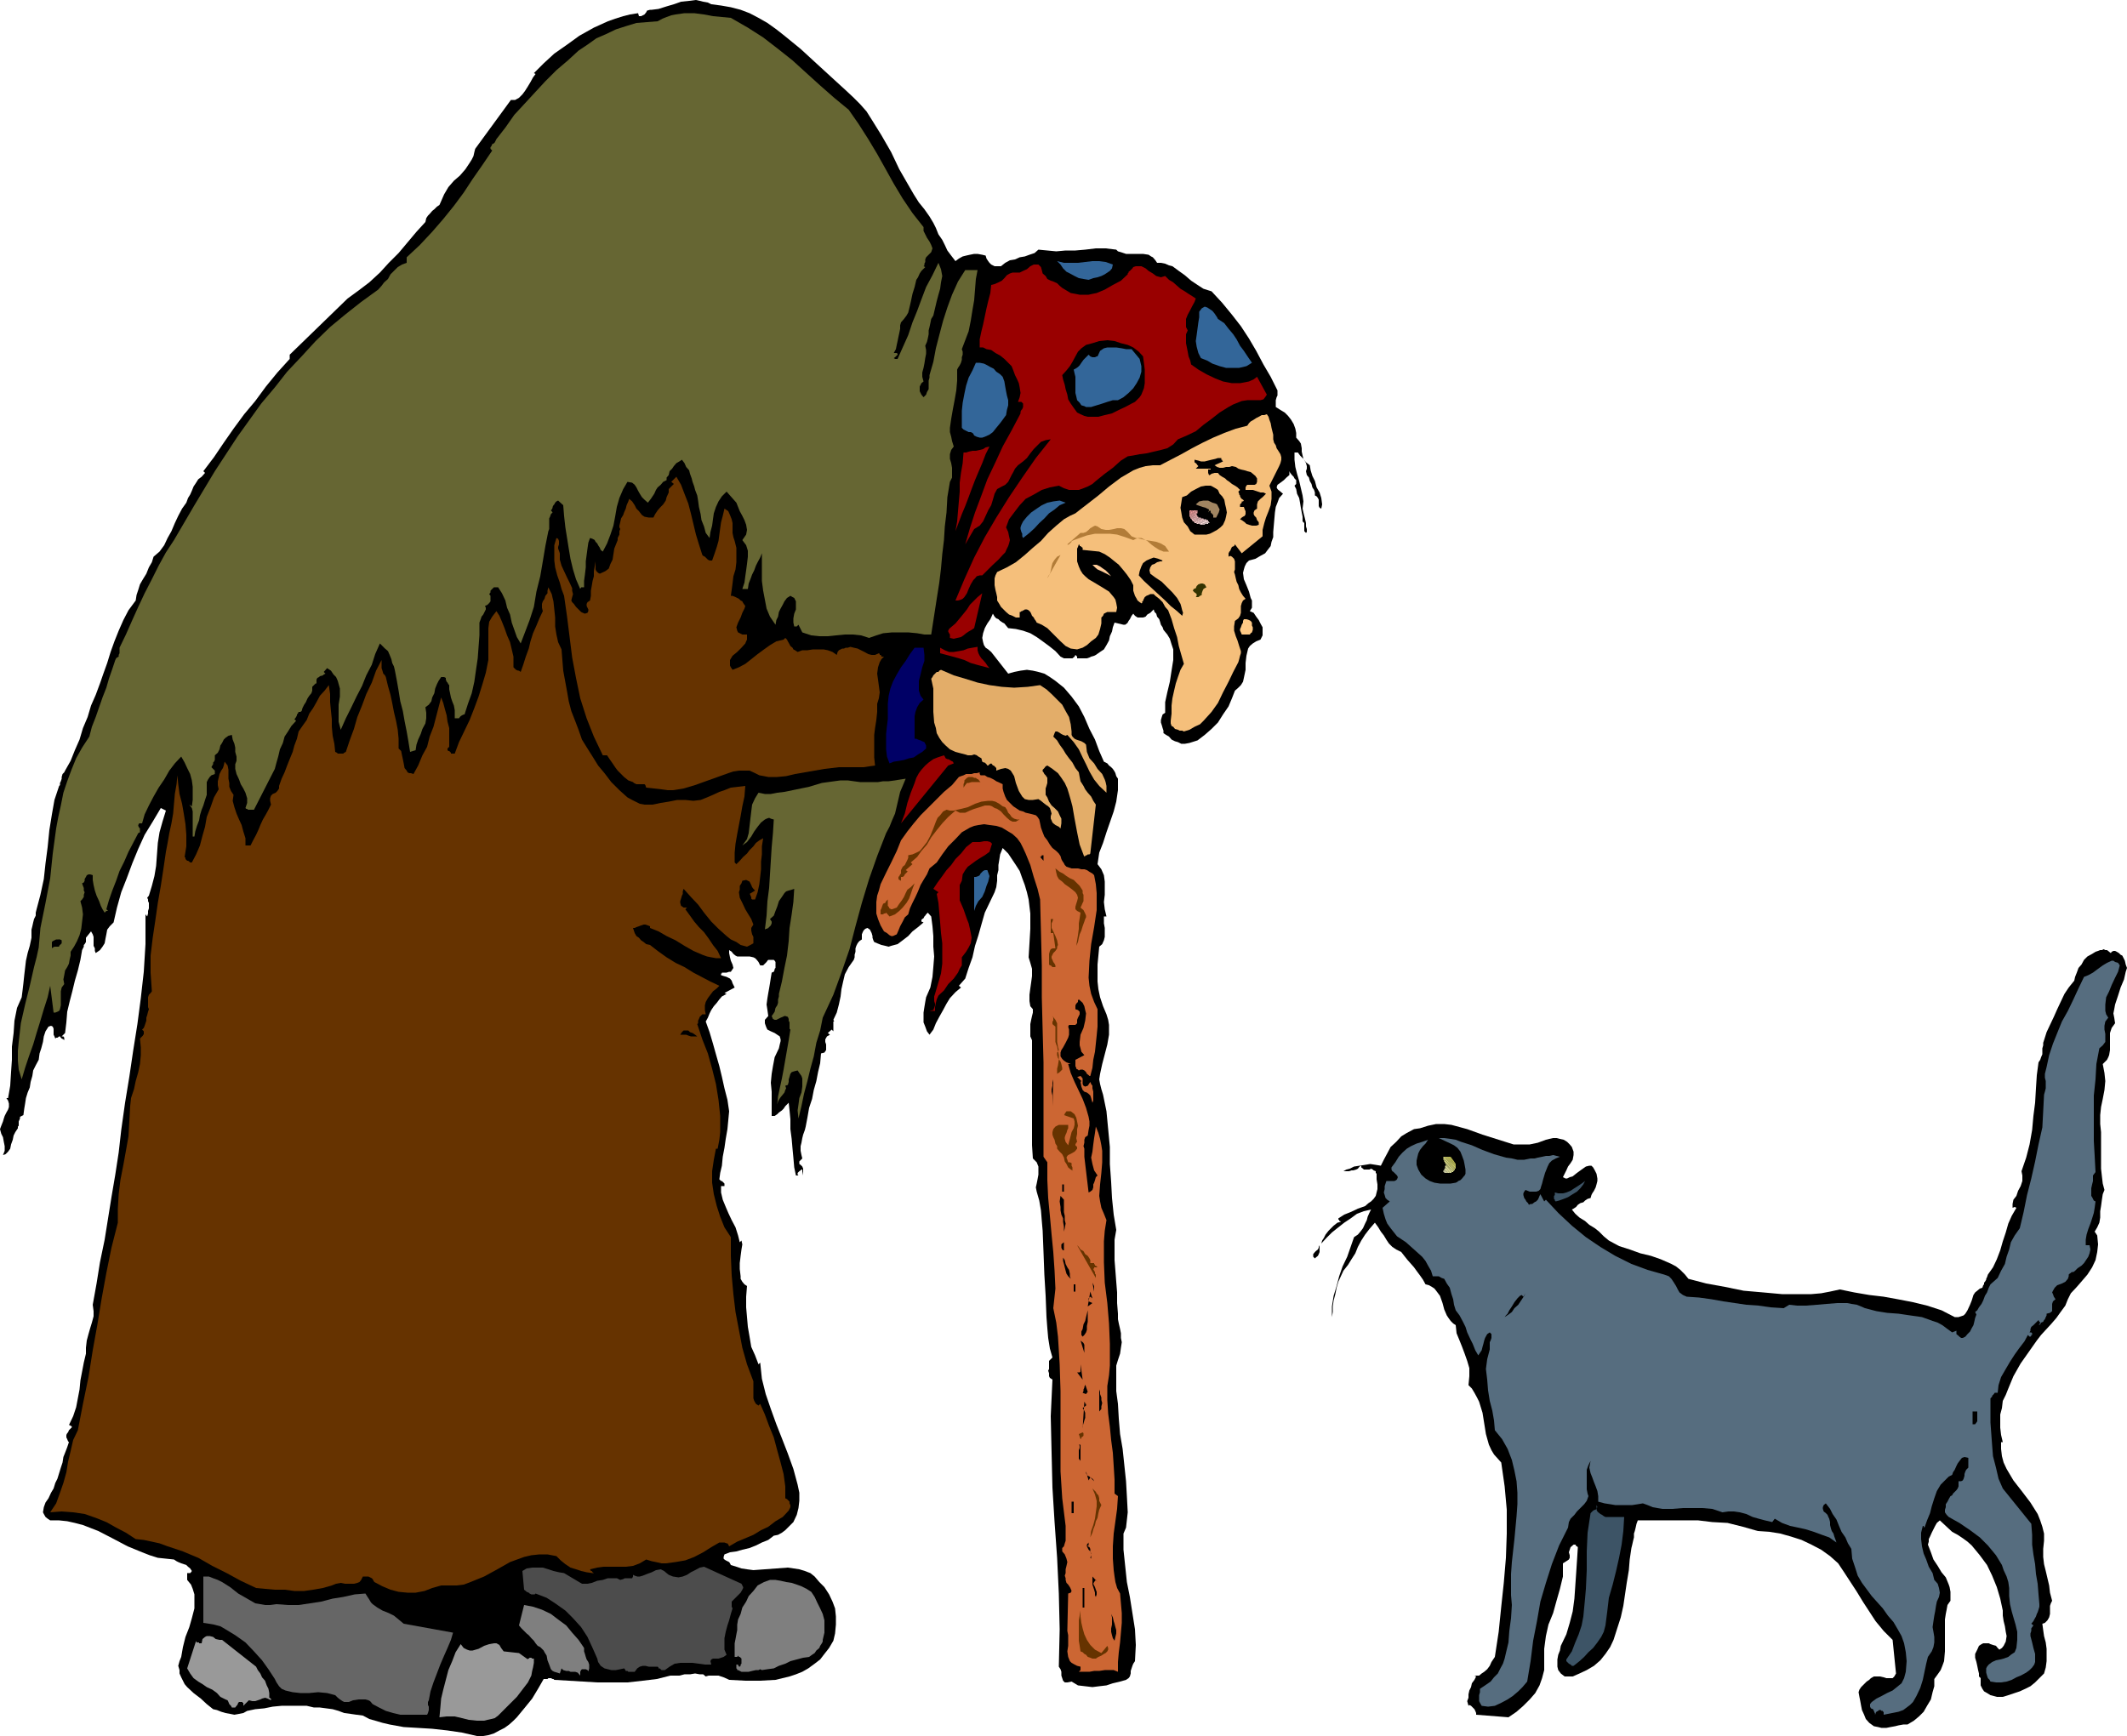 <svg height="391.872" viewBox="0 0 360 293.904" width="480" xmlns="http://www.w3.org/2000/svg"><path style="fill:#000" d="m238.022 274.713 1.656.216 1.656.288 1.656.432 1.512.576 1.512.792 1.512.864 1.512 1.08 1.368 1.08 2.736 2.232 2.664 2.448 2.592 2.376 2.52 2.304 1.224 1.152 1.08 1.08 1.08 1.224.864 1.368 1.656 2.664 1.656 2.88 1.368 2.88 1.656 2.88.792 1.368.864 1.368.936 1.152.864 1.224.648 1.08.432.864.432 1.08.648.936.432.864.432.936.648.864.72.936.576-.432.648-.36.576-.144.648-.144.72-.144h.576l.792.144.576.144.144.504.288.432.216.288.288.288.288.144.288.144h1.08l.72-.576.792-.432.864-.144.792-.36.864-.144.792-.288.864-.288.648-.576 1.512.144 1.512.144 1.584-.144h1.656l1.656-.144 1.8-.216h1.656l1.8.216.288.288.504.144.432.144.432.144h2.88l.936.144.432.288.288.144.432.504.288.432h.648l.72.144.648.288.576.144 1.08.792 1.008.72 1.08.936 1.08.72 1.008.648 1.368.432 1.8 1.944 1.656 2.016 1.512 1.944 1.368 2.088 1.224 2.088 1.224 2.304 1.224 2.088 1.152 2.304v.864l-.144.288-.144.504v1.152l.792.504.72.432.576.576.504.648.432.72.288.792.144.72v.792l.504.576.288.432.144.792v.576l.144.648.144.576.432.576.648.504.144.864.288.936.432.864.288 1.08.504.864.288.936.144 1.08-.144.72-.288-.144-.144-.288v-1.08l-.144-.288-.216-.288-.288-.144v-.504l-.144-.432-.288-.432-.144-.576-.288-.504-.144-.576-.36-.432-.144-.648.144-.432v-.432l-.144-.504-.144-.288-.288-.432-.288-.288-.288-.288-.36-.504h-.576v1.224l.144 1.224.288 1.152.36 1.224.288 1.224.288 1.224.144 1.008-.144 1.224.144.648.144.576.144.576.144.648v.576l.144.432v.504l-.144.144-.288-.288v-1.368l-.288-.288v-.792l-.144-.72-.144-.792-.144-.864-.144-.792-.36-.72-.144-.792-.288-.576.288-.288v-.648l-.288-.288-.144-.288-.288-.288-.288-.36-.144-.288v.648l-.504.432-.432.432-.576.432-.504.36-.144.432.144.288.144.144.36.288.432.36-.648.72-.288.792-.288.72-.144.936-.144 1.656-.144 1.656v.864l-.288.792-.144.72-.504.648-.432.576-.792.432-.864.504-1.08.288-.432.432-.288.576-.144.504-.144.576.144 1.08.432 1.008.432 1.08.288 1.08.216.432v1.224l-.36.576.648.288.432.648.432.576.288.576.36.648v1.367l-.36.72-.72.288-.576.36-.504.432-.288.432-.288 1.224-.144 1.224v1.152l-.288 1.368-.144.648-.36.576-.432.432-.576.504-.504 1.296-.576 1.368-.936 1.368-.864 1.368-1.08 1.08-1.152 1.008-1.224.936-1.368.432-.792.144h-.576l-.576-.288-.504-.144-.576-.288-.432-.504-.504-.288-.432-.288v-.432l-.144-.432-.144-.504-.144-.432v-.432l.144-.504.144-.432.432-.288v-1.8l.36-1.656.432-1.8.288-1.872.288-1.8v-1.8l-.288-.864-.288-.936-.432-.72-.648-.792-.144-.432-.288-.432-.144-.504-.144-.432-.36-.432-.144-.504-.288-.288-.144-.432-.288.288-.288.288-.504.288-.288.36-.432.144h-.936l-.432-.288-.288-.36-.288.36-.144.288-.144.288-.216.288-.144.288-.144.144-.288.216h-.288l-1.512-.36-.288.792-.144.72-.36.792-.144.72-.432.792-.432.72-.648.432-.72.504-.288.144-.504.144-.288.144-.432.144h-1.656v-.288l-.144-.144-.144-.144-.144.288-.36.288h-1.44l-.288-.144-.288-.144-.864-.936-1.08-.864-1.08-.792-1.008-.72-1.08-.648-1.224-.432-1.224-.288-1.296-.144-.36-.432-.288-.36-.288-.144-.432-.288-.288-.288-.36-.144-.288-.288-.288-.504-.432.936-.504.72-.432.792-.288.864-.144.792.144.72.144.504.288.432.432.288.504.432 2.88 3.672 1.008-.288 1.08-.216 1.08-.144 1.008.144.936.216 1.008.288.936.576.936.648 1.44 1.152 1.296 1.512 1.224 1.656.936 1.8.864 2.016.936 1.8.72 1.944.792 1.8.576.288.288.36.36.288.288.288.288.432.144.288.144.504.288.432v1.944l-.288 1.944-.432 1.656-.648 1.872-.576 1.656-.576 1.8-.648 1.656-.288 1.944.648.864.432 1.008.144 1.08v2.232l-.144 1.224.144 1.224.288 1.224h-.432v1.152l.144.792v1.512l-.144.576-.288.648-.504.432-.144 1.512-.144 1.512v2.88l.144 1.296.288 1.368.504 1.512.576 1.368.288.936.144.864v1.657l-.288 1.656-.432 1.656-.432 1.656-.36 1.656-.144.936.144.792.216.864.288.936.576 2.808.288 3.024.288 3.024v2.88l.216 3.024.144 2.736.288 2.808.432 2.592-.288 1.656v3.456l.144 1.8.144 1.872.144 1.8v1.8l.144 1.8v.936l.144.72.216.936.144.72v.792l.144.72-.144.936-.144 1.008-.36 1.08-.288.936v4.32l.144 1.08.144 1.08.144 2.52.216 2.592.432 2.52.288 2.736.288 2.736.144 2.52.144 2.736-.288 2.592-.432 1.008v2.736l.288 2.736.288 2.736.504 2.52.432 2.736.432 2.736.144 2.664-.144 2.736-.288.432-.144.36-.144.432-.144.432v.432l-.144.504-.216.288-.432.288-1.008.288-1.224.288-1.08.36-1.224.144-1.152.144-1.224-.144-1.224-.144-1.08-.648-.72.144h-.432l-.288-.288-.144-.432-.144-.432v-.648l-.144-.432-.288-.432.144-6.336-.144-6.048-.288-6.048-.432-6.048-.36-5.832-.144-5.904-.144-6.192.288-6.192-.432-.288-.144-.288v-.504l-.144-.432.144-.288v-1.368l.576-.576-.432-1.512-.288-1.8-.144-1.656-.144-1.872-.144-3.6-.216-3.6-.144-3.816-.144-3.6-.144-1.656-.144-1.8-.288-1.656-.432-1.512-.144-.72.144-.648.144-.72.144-.792v-1.368l-.288-.72-.648-.648-.144-2.232v-17.784l-.288-.648v-2.088l.144-.72.144-.648.144-.576v-.576l-.432-.504-.144-.864v-1.08l.144-1.08.144-1.008.144-1.08v-1.224l-.288-1.008-.288-.936.144-2.376.144-2.448v-2.592l-.288-2.376-.288-1.224-.36-1.224-.432-1.152-.432-1.224-.648-1.008-.576-.864-.72-1.08-.936-.936-.432 1.08-.144.936-.144.864v.864l-.216.864v.936l-.144 1.08-.288.864-.864 1.8-.792 1.656-.576 2.016-.504 1.8-.576 1.8-.432 1.944-.648 1.8-.576 1.8-1.08 1.224.36.288-.936.792-.936 1.008-.576.936-.576 1.08-.648 1.152-.576 1.08-.432 1.08-.648.864-.432-.576-.288-.792-.288-.72v-1.656l.144-.936.144-.864.144-.792.72-1.656.36-1.8.144-1.656.144-1.8-.144-1.656v-1.8l-.144-1.656-.216-1.656-.576-.648-.144.144-.144.144-.144.216-.144.144-.144.288-.216.144-.144.144v.288l.36.144-.936.792-.936.72-.72.792-.936.72-.864.648-1.08.288-.432.144-.576-.144-.648-.144-.72-.288-.504-.216-.144-.288-.144-.432v-.288l-.144-.504-.144-.288-.144-.288-.432-.288-.36.144-.144.144-.144.144-.144.288-.144.36v.863l-.432.288-.288.36-.216.432-.144.432v.576l-.144.504v.432l-.144.432-.864 1.224-.648 1.224-.288 1.224-.288 1.296-.144 1.224-.288 1.368-.36 1.368-.576 1.224.144.288h-.144v1.656l-.288-.288-.648.576.36.288-.504.288-.288.504v.432l.144.432v.936l-.288.432-.576.144-.144 1.656-.36 1.512-.288 1.512-.432 1.512-.288 1.512-.504 1.512-.288 1.656-.288 1.512-.144.576-.288.792-.144.576-.144.792-.144.576v.792l.144.72.144.576-.504.504v.433l.216.144.288.288.144.36v.432l-.144.72v-1.008h-.144l-.144.144-.216.144-.144.144-.144.144v.288l.144.144h-.432l-.288-1.368-.144-1.656-.144-1.512-.144-1.656-.216-1.656v-1.656l-.144-1.512-.144-1.296-.288.288-.288.288-.288.432-.288.288-.504.36-.288.288-.432.288h-.504v-4.104l-.144-1.512.144-1.512.216-1.296.288-1.512.72-1.512.144-.648.144-.576v-.288l-.144-.504-.432-.288-.432-.288-.648-.288-.576-.288-.144-.288-.144-.36-.144-.432v-.576l.576-.648-.144-1.008-.144-.936.144-1.08.144-.864.144-.792.144-.864.144-.936.144-.864.36-.144.144-.36v-.144l.144-.144v-1.008l-.144-.216-.144-.144h-.936l-.144.144-.144.216-.144.144-.144.144-.144.144-.144.144h-.504l-.288-.576-.288-.36-.288-.288-.288-.144-.648-.144h-2.088l-.288-.144-.36-.288-.288-.36-.432-.288v.504l.144.72.144.576.288.648.144.576-.288.432-.144.216h-.288l-.432.144h-.792v.144h-.144v.288l.432.144.504.144.288.144.288.144.288.36.144.432.144.288.216.432-1.728.936.36.144-.792.432-.432.504-.432.576-.504.576-.432.648-.288.576-.288.72-.36.648.648 1.8.576 1.944.504 1.8.576 2.016.432 1.8.432 1.944.504 1.944.288 1.944-.144 1.512-.144 1.512-.288 1.656-.216 1.512-.288 1.512-.144 1.512-.288 1.224-.144 1.08.144.144.144.144h.144l.144.144.144.144.144.144v.431h-.576v1.08l.288 1.224.504 1.224.432 1.008.576 1.224.648 1.224.432 1.368.288 1.152.288-.288.144.648-.144.864-.144 1.08-.144 1.224v1.008l.144 1.224v.432l.288.504.36.432.432.288-.144 1.8v1.8l.144 1.656.144 1.656.288 1.656.288 1.728.648 1.44.576 1.512.288-.288.288 2.736.648 2.592.864 2.52.936 2.592.936 2.376 1.008 2.592.936 2.592.72 2.664.288 1.368v1.368l-.144 1.224-.288 1.152-.576 1.224-.936.936-.432.432-.576.432-.648.36-.72.144-.936.72-1.08.432-1.008.504-1.08.432-1.224.288-1.008.288-1.08.144-.936.36-.144.432v.288l.144.144.216.144.288.144.288.144.144.216.144.288.936.288.864.288.936.144 1.08.144 1.944-.144 1.944-.144 1.944-.144 1.944.288.936.288.936.36.72.576.792.936.864.864.792 1.224.576 1.224.432 1.152.144 1.368v1.368l-.144 1.512-.288 1.224-.72 1.224-.792 1.008-.72.936-.936.72-1.08.792-1.008.576-1.08.432-1.08.36-2.376.576-2.592.144h-2.52l-2.736-.144-.288-.144-.648-.288-.432-.144-.432-.144h-1.656l-.504.144-.432-.36h-.576l-.792-.144-.864.144h-.936l-.864.216h-1.512l-2.304.576-2.376.288-2.592.288h-5.112l-2.448-.144-2.376-.144-2.448-.144-.144-.144h-.144l-.288-.144h-.432l-.144.144h-.648l-.864 1.512-1.08 1.8-1.224 1.512-1.368 1.656-.576.576-.72.648-.792.576-.864.432-.936.504-.936.288-.864.144h-1.08l-2.52-.576-2.448-.36-2.592-.288-2.376-.144-2.448-.144-2.376-.432-1.224-.288-1.224-.36-1.008-.288-1.08-.576-1.08-.144-1.008-.144-1.08-.144-.936-.36-1.008-.288-1.08-.144-1.08-.144h-1.008l-1.224-.288h-4.248l-1.512.144-1.44.288-1.512.144-1.368.288-.648.36-.72.144-.792.144-.72-.144-.792-.144-.72-.216-.72-.288-.648-.144-1.08-.864-1.008-.936-1.224-.936-1.08-1.008-.432-.504-.288-.576-.288-.576-.288-.648v-.576l-.216-.72.216-.792.288-.72.288-1.656.432-1.728.648-1.656.432-1.512.432-1.656v-2.376l-.288-.936-.288-.72-.648-.792v-1.152h.504l.144-.144.144-.216-.288-.432-.36-.288-.288-.288-.432-.144-.432-.144-.504-.216-.288-.144-.432-.288-1.368-.144-1.368-.144-1.368-.432-1.296-.504-2.448-1.008-2.592-1.368-2.376-1.224-2.592-1.008-1.368-.36-1.296-.288-1.368-.144h-1.512l-.432-.288-.36-.288-.288-.504-.144-.288.144-.864.288-.792.504-.72.432-.936.432-.72.288-.936.36-.72.288-.936.288-.936.288-.864.144-.936.288-.72.36-.936.288-.864-.144-.144-.144-.36-.144-.288v-.432l.144-.288.144-.144.144-.36.576-.576h-.144v-.144h-.144l-.144-.144h-.144l.72-1.512.504-1.512.288-1.512.288-1.512.144-1.512.288-1.512.288-1.512.36-1.512v-1.008l.144-1.224.288-1.08.288-1.008.288-.936.288-1.08v-.864l-.144-1.08.648-3.6.576-3.6.792-3.816.576-3.6.576-3.6.648-3.816.576-3.744.432-3.816.648-4.608.72-4.392.648-4.392.72-4.536.576-4.392.504-4.464.288-4.68v-5.04l.288.36.144-.504v-.432l.144-.432v-.935l-.144-.288v-.288l-.144-.288.288-.36-.288-.288.288.288.504-1.656.432-1.656.288-1.728.144-1.944.144-1.944.288-1.8.504-1.8.576-1.872-.864-.432-1.368 2.304-1.368 2.232-1.08 2.376-1.008 2.448-.936 2.52-.936 2.376-.72 2.592-.576 2.52-.648.648-.432.576-.144.792-.144.72-.144.792-.36.576-.432.576-.72.504-.144-.36v-.432l-.216-.432v-1.512l-.144-.432-.288-.504-.864 1.08v.72l-.216.36-.144.144v.288l-.144.288-.144.288-.288 1.656-.432 1.8-.504 1.728-.432 1.8-.432 1.656-.432 1.8-.144 1.8-.216 1.8-.576.576h.288l.144.216v.432h-.144.144l-.144-.144-.288-.144-.144-.144-.144-.216h-.144l-.288.216h-.216l-.144.144-.144-.36-.144-.288v-1.008l-.144-.36-.288-.144-.432.144-.504.792-.288.864-.144.936-.288 1.08-.288.864-.144 1.08-.504.936-.432.864-.144.936-.288 1.008-.144.936-.36.864-.288.936-.144.936-.144.864-.144 1.08-.288.144-.288.144v.288l-.216.504v.72l-.144.144v.288l-.432.648-.288.576-.144.72-.288.792-.144.72-.36.504-.432.432-.432.144.288-.72v-.792l-.144-.72-.144-.792-.288-.576-.216-.792.216-.576.288-.72.144-.504.144-.432.288-.576.288-.504.144-.432v-.576l-.144-.504-.288-.432h.288l.36-2.088.144-2.304.144-2.088v-2.232l.288-2.304.144-2.088.432-2.16.792-1.8.144-1.152.144-1.224.144-1.368.144-1.224.144-1.224.288-1.296.36-1.224.288-1.368v-1.368l.144-.576.144-.648.144-.576.288-.576v-.504l.144-.576.648-2.448.576-2.664.288-2.664.36-2.736.288-2.88.432-2.664.432-2.448.792-2.376.144-.144v-.36l.144-.288.144-.432v-.288l.144-.504.288-.288.144-.288.936-1.656.72-1.8.792-1.8.576-1.944.792-1.872.576-1.944.792-1.8.72-1.944.576-1.656.648-1.8.576-1.872.648-1.8.72-1.8.792-1.8.864-1.656 1.224-1.656.144-.936.288-.864.288-.936.504-.864.576-.936.432-1.08.504-.864.288-.936 1.008-.864.792-1.08.576-1.224.648-1.152.576-1.368.576-1.224.648-1.224.72-1.008.288-.792.36-.576.288-.648.288-.72.432-.648.36-.576.576-.432.576-.648-.288-.288 1.8-2.376 1.656-2.448 1.656-2.376 1.8-2.448 1.872-2.232 1.8-2.448 1.944-2.376 2.088-2.304v-.72l9.792-9.504 1.872-1.368 1.8-1.368 1.8-1.656 1.512-1.656 1.656-1.656 1.512-1.8 1.512-1.8 1.512-1.656.144-.648.288-.432.288-.288.432-.504.36-.288.432-.432.432-.288.288-.648.504-1.152.72-1.224.936-1.08 1.008-.864.936-1.08.72-1.08.36-.576.288-.576.144-.648.144-.576 6.048-8.28h.72l.648-.36.576-.576.432-.576.504-.792.432-.72.432-.792.432-.576-.288-.144 1.656-1.656 1.8-1.656 2.16-1.512 2.088-1.512 2.448-1.368 2.376-1.08 1.224-.432 1.368-.432 1.152-.288 1.368-.216.144.504h.36l.288-.144.288-.144.288-.36.144-.288.504-.144h.288l1.152-.144 1.368-.432 1.224-.36 1.224-.432 1.368-.144 1.152-.144.648.144.576.144.792.144zm-34.416 274.032-.144.288-.432.288-.288.144h-1.08l-.576-.144-.792-.288-.72-.144-.936-.144-.576.144-1.512-.432-1.656-.144-1.512-.36-1.656-.144-1.512-.288-1.512-.288-1.656-.432-1.512-.648v-.144l-.144-.144v-.288l.576.144.648.144h.576l.792-.144 1.152-.288 1.224-.432 1.368-.36 1.224-.432h2.088l.576.144 1.08-.144 1.08-.432.864-.432 1.08-.504 1.08-.576 1.008-.432 1.08-.36 1.224-.288.288.792.288.864-.144.936-.144 1.008-.288.936-.288.936-.216 1.008z" transform="translate(-117.638 -273.993)"/><path style="fill:#663" d="m241.334 277.017 2.88 1.656 2.592 1.656 2.52 1.944 2.448 1.944 2.376 2.16 2.304 2.088 2.376 2.088 2.448 2.016 1.656 2.376 1.656 2.592 1.512 2.52 1.368 2.448 1.44 2.592 1.512 2.52 1.656 2.448 1.872 2.376v.648l.288.576.288.576.432.648.288.576.216.576-.216.648-.576.576-.144.144-.144.144-.144.36v.432l-.144.288v.288l-.144.144.288.144-.648.648-.288.432-.288.648-.288.432-.288 1.224-.36 1.152-.288 1.368-.288 1.224-.144.576-.288.504-.432.576-.504.576-.144.504v.576l-.144.72-.144.648-.144.72-.144.648-.144.72-.36.648h.504l.144.144v.144l-.288.288-.144.144-.216.144.216.144h.432l.864-1.944.936-2.088.72-2.16.792-1.944.72-1.944.792-2.088 1.08-2.016 1.008-2.088.432 1.08.216 1.152-.216 1.08-.144 1.08-.288 1.008-.288 1.08-.288 1.224-.288 1.224-.36.576-.144.72-.144.648-.144.576v.648l-.144.72-.144.576-.288.648.144.72v.648l-.144.72-.144.936-.144.72-.216.792v.72l.216.792-.36.288-.144.288-.144.288v.792l.144.288.144.288.36.432.432-.432.144-.432.288-.504v-1.44l.144-.504v-.432l.648-2.232.432-2.304.576-2.232.648-2.448.72-2.232.792-2.16 1.008-2.232 1.224-1.944h2.088l-.288 1.512-.144 1.8-.144 1.8-.288 1.656-.288 1.8-.36 1.8-.576 1.512-.576 1.512.144.432v.504l-.144.432v.432l-.144.504-.216.432-.288.432-.144.288v1.872l-.144 1.656-.288 1.656-.288 1.512-.288 1.656-.216 1.512v.72l.216.792.144.72.288.936-.432.576-.216.72v.792l.216.72.144.792v1.656l-.36.72-.432 2.592-.144 2.592-.288 2.376-.144 2.304-.288 2.376-.216 2.448-.288 2.376-.432 2.736-.936 6.048h-1.152l-1.224-.216-1.512-.144h-2.736l-1.512.144-1.152.36-1.224.432-1.368-.432-1.368-.144h-1.368l-1.512.144-1.368.144h-1.44l-1.368-.144-1.512-.504-.648-1.296-.144.144-.144.144h-.432l-.144-.648v-.72l.144-.792.288-.72V375.8l-.144-.288-.144-.288-.288-.144-.36-.216-.576.36-.432.576-.288.576-.36.648-.288.576-.144.792-.288.576-.144.792-.936-1.368-.576-1.368-.288-1.512-.288-1.512-.216-1.656v-4.68l-.288.72-.432.792-.288.576-.288.792-.36.72-.288.792-.288.72-.144.936h-.936l.36-1.08.144-1.08.144-1.008.144-1.08.144-1.224v-1.008l-.288-.936-.648-.864.648-.936.144-.792-.144-.864-.288-.792-.36-.72-.432-.792-.288-.72-.288-.72-1.656-1.872-.792.792-.576.864-.432.936-.36 1.08-.144 1.008-.144 1.08-.288 1.08-.144 1.008-.648-.864-.288-1.08-.432-1.08-.144-1.008-.288-1.224-.144-1.08-.144-.864-.36-.936-.144-.576-.288-.792-.144-.576-.288-.792-.144-.576-.504-.576-.288-.648-.432-.576-.432.288-.504.288-.432.504-.288.432-.432.432-.144.648-.36.432v.432l-.576.288-.432.504-.504.432-.288.432-.288.648-.288.432-.288.432-.504.648-.576-.504-.432-.432-.36-.576-.288-.504-.288-.576-.288-.432-.432-.36-.792-.144-.72 1.224-.648 1.512-.432 1.512-.288 1.656-.288 1.512-.504 1.512-.576 1.512-.72 1.368-.36-.288-.144-.36-.288-.432-.144-.288-.288-.288-.144-.288-.36-.216-.432-.144-.288.792-.144 1.008-.144 1.08-.144 1.08v1.008l-.144 1.224-.144 1.08v1.08h-.504v.144h-.144v.144l-.72-1.656-.504-1.656-.432-1.8-.288-1.728-.288-1.8-.288-1.8-.216-1.944-.144-1.8-.864-.792-.288.144-.216.216-.144.288-.144.144-.144.288v.144l-.144.288-.144.144.288.36-.288.288-.144.432-.144.288v1.8l-.144.36-.504 2.52-.432 2.592-.432 2.52-.648 2.592-.432 2.592-.72 2.232-.792 2.088-.72 1.872-.648-1.08-.432-1.224-.432-1.224-.288-1.368-.504-1.152-.288-1.224-.576-1.224-.648-1.008h-.72l-.144.144-.144.144-.144.144-.144.144v.288l-.216.288.216.288v.936l-.216.288-.288.288-.432.216.144.288v.288l-.144.288-.144.288-.144.288-.288.36-.144.432-.216.576v2.16l-.144 1.944-.144 1.944-.288 1.944-.288 2.016-.432 1.944-.648 1.8-.576 1.8h-.144l-.288.144-.216.144-.144.144-.144.216h-.72v-1.367l-.144-.792-.288-.72-.216-.648-.144-.72-.144-.648v-.72l-.144-.144-.144-.288-.144-.144-.144-.36v-.288l-.288-.144h-.504l-.432.648-.288.576-.288.72-.144.792-.36.72-.144.648-.432.576-.576.432.144.936v.936l-.144.864-.504.936-.288.864-.432.936-.288.864-.144.936-.936.288-.288-1.8-.288-1.656-.36-1.8-.288-1.656-.432-1.656-.288-1.8-.288-1.656-.36-1.872-.144-.576-.288-.576-.144-.648-.288-.72-.288-.648-.504-.432-.432-.432-.432-.432-.792 1.8-.576 1.8-.936 1.8-.72 1.8-.936 1.8-.864 1.8-.936 1.872-.864 1.944-.36-1.368v-2.88l.216-1.368v-1.368l-.36-1.296-.288-.648-.432-.432-.432-.648-.648-.432-.576.648.288.288-.288.144-.144.144-.504.144-.144.144-.288.144-.144.288v.648h-.144l-.144.144-.144.144-.144.144-.144.144v.648l-.144.432-.36.432-.288.432-.288.648-.288.432-.288.576-.144.504-.216.144h-.288l-.144.288-.144.144v.144l-.144.288-.144.216-.144.144.288.288-.792.864-.576.936-.576.864-.288 1.08-.504 1.08-.288 1.224-.288 1.008-.288 1.08-3.528 6.912h-1.008l-.144-.144h-.144l-.144-.144.288-.864v-.792l-.288-.936-.36-.72-.432-.72-.288-.792-.432-.936-.216-.864v-.792l.216-.576v-.72l-.216-.792v-.72l-.144-.648-.288-.72-.144-.792-.576.144-.504.36-.288.288-.288.576-.288.432-.144.648-.288.576-.504.432v.792l-.144.288-.144.144v.288l-.144.216-.144.288.144.144.144.144.144.144.144.144v.576l-.576.216-.288.288-.288.432-.216.432v2.16l-.288.864-.288.936-.288.72-.288.936-.144.864-.36.936-.288.936-.144.864h-.288v-4.248l-.144-.576-.432-.576.432.288.144-1.08v-2.232l-.144-1.08-.288-1.08-.504-1.008-.432-.936-.576-1.008-1.08 1.152-.936 1.224-.864 1.512-.936 1.368-.864 1.512-.792 1.512-.72 1.512-.432 1.512h-.504l-.144.288v.144l.144.288.144.144v.648l-.288.144-.864 1.656-.792 1.512-.72 1.656-.792 1.584-.576 1.656-.648 1.656-.576 1.656-.432 1.512.288.288h-.288l-.144.144-.144.144-.36-.576-.288-.576-.288-.792-.432-.936-.288-.864-.216-.936-.144-.864v-.792l-.432-.144h-.288l-.288.144-.144.288-.216.36v.288l-.144.288-.288.144.144.432.144.36v.432l.144.288-.144.432v.36l-.288.432-.288.288.288 1.08.144 1.152-.144 1.224-.144 1.224-.288 1.08-.432 1.008-.504.936-.576.864v.648l-.144.576-.144.792-.288.576-.36.576-.144.792-.144.72.144.792-.432.576-.144.648v2.375l-.144.648-.144.288-.288.144-.36.144h-.288l-.576-4.536-.432 1.944-.648 2.016-.576 1.944-.648 2.088-.576 1.944-.72 2.016-.648 1.944-.576 1.944-.504-1.656-.144-1.512v-1.656l.144-1.512.36-3.168.72-3.168.792-3.168.72-3.168.432-1.656.36-1.656.144-1.656.144-1.656.864-4.248.792-4.176.432-4.176.576-4.248.36-1.944.432-1.944.432-2.16.648-1.944.72-1.944.792-1.944 1.008-1.8 1.224-1.872.432-1.656.648-1.656.576-1.656.576-1.656.648-1.656.432-1.512.576-1.656.504-1.512.144-.288.144-.144.288-.144v-.288l.144-.288v-.935l1.08-2.232 1.08-2.448 1.008-2.232 1.08-2.304 1.224-2.376 1.152-2.304 1.224-2.232 1.368-2.088 3.456-5.904 3.456-5.76 3.816-5.832 4.032-5.616 2.304-2.736 2.088-2.664 2.448-2.592 2.376-2.592 2.448-2.376 2.52-2.088 2.736-2.16 2.88-2.088.576-.648.432-.576.648-.576.432-.792.576-.576.648-.648.72-.432.792-.288v-.936l2.232-2.088 2.088-2.232 1.872-2.16 1.8-2.232 1.656-2.232 1.512-2.304 1.656-2.376 1.656-2.448-.288-.288v-.288l.144-.144.144-.36.288-.144.144-.144.144-.288.144-.288 1.512-1.944 1.512-2.16 1.8-1.944 1.656-1.8 1.8-1.944 1.872-1.872 1.944-1.656 1.8-1.656 1.512-1.008 1.512-1.08 1.656-.72 1.656-.792 1.8-.576 1.656-.504 1.8-.144 1.8-.144.792-.432.72-.288.792-.288.72-.144 1.512-.216h1.656l1.656.216 1.512.288 1.512.144z" transform="translate(-117.638 -273.993)"/><path style="fill:#369" d="m305.99 318.777-.144.648-.36.432-.432.288-.432.288-.576.288-.648.216-.72.144-.792.288-.864-.144-.792-.144-.72-.36-.792-.432-.576-.288-.576-.576-.432-.648-.576-.576 1.152.288h2.376l1.224-.144 1.224-.144h1.152l1.08.144z" transform="translate(-117.638 -273.993)"/><path style="fill:#900" d="m293.966 319.713.144.576.504.432.288.504.576.288.432.144.648.288.432.432.432.36.72.432.72.432.792.144.72.144h1.512l.648-.144.72-.144 1.368-.576 1.368-.792 1.368-.72 1.152-1.08v-.144l.144-.144V320l.216-.144.144-.144.144-.144.144-.144.144-.216.432-.144h.936l.72.36.504.432.72.432.576.432.792.216.72-.216.648.648.72.432.648.576.576.504.72.432.648.432.576.36.648.432-.216.576-.432.792-.288.576-.432.792-.288.72v1.368l.288.576-.288.648v1.512l.144.72.144.72.144.792.288.72.144.648 1.224.864 1.368.792 1.512.72 1.296.504 1.512.288h1.368l.792-.144.72-.144.792-.36.576-.432 1.656 3.024-.288.432-.288.36-.504.144h-2.232l-.936.144-.72.288-.72.288-.792.432-1.512.936-1.368 1.08-1.368 1.008-1.296 1.08-1.512.72-1.512.648-.792.864-1.008.648-1.08.288-1.224.288-1.224.288-1.152.144-1.08.216-.936.144-1.152.72-1.368 1.224-1.368 1.008-1.512 1.224-.576.504-.792.432-.72.288-.792.288h-1.656l-.864-.288-.864-.432-1.512.288-1.368.432-1.368.792-1.368.72-1.008 1.08-.936 1.224-.864 1.152-.504 1.368.36.792.144.72.144.648-.144.576-.144.432-.216.432-.288.648-.432.432-.72.792-.936.864-.936.936-.864.864h-.432l-.504.144-.288.36-.288.288-.432.72-.36.792-.288.72-.432.648-.288.288-.288.144-.504.144h-.432l1.512-3.6 1.656-3.672 1.8-3.456 1.944-3.312 2.16-3.456 2.232-3.312 2.304-3.312 2.52-3.168-.864.144-.792.288-.576.576-.648.648-.576.72-.576.792-.648.576-.864.648-.504.576-.288.576-.288.504-.288.576-.288.576-.504.504-.576.288-.792.432-.432.792-.288 1.008-.288.936-.504.864-.432.936-.432.936-.576.72-.936.576-1.512 2.592.792-2.736.864-2.664 1.08-2.88 1.008-2.736 1.368-2.88 1.224-2.664 1.512-2.736 1.368-2.592.144-.288v-.288l.144-.288.144-.144.144-.36v-.576l-.288-.288h-.576l.288-.792.144-.72-.144-.936-.144-.72-.288-.648-.36-.72-.288-.792-.288-.72-.576-.576-.648-.648-.72-.576-.792-.432-.72-.504-.792-.144-.576-.288h-.576v-1.368l.288-1.368.288-1.152.288-1.368.288-1.368.288-1.224.36-1.368.144-1.368.576-.144.648-.288.576-.288.432-.432.432-.504.504-.288.432-.144h1.224l.576-.288.648-.288.576-.504.576-.288h.792l.144.144.288.288z" transform="translate(-117.638 -273.993)"/><path style="fill:#369" d="m329.534 335.409-.936.576-1.224.288h-2.232l-1.08-.288-1.224-.432-.864-.504-1.08-.432-.432-.864-.288-1.08-.144-.936.144-1.008.144-1.08.144-1.08.144-.864v-.936l.432-.576.504-.288.432.144.432.288.432.288.36.432.432.648.144.288 1.08.72.72.936.792.936.576.864.576 1.08.648.864.72 1.08z" transform="translate(-117.638 -273.993)"/><path style="fill:#000" d="m311.102 334.329.144 1.08.144 1.152v2.304l-.144.864-.432 1.08-.288.432-.36.36-.432.432-.576.288-1.08.576-1.08.504-1.152.576-1.224.288-1.08.288h-1.8l-.576-.144-.648-.288-.576-.288-.576-.792-.504-.72-.432-.72-.144-.792-.288-.936-.144-.72-.288-.936-.144-.72.72-.792.576-.72.432-.72.504-.936.432-.792.576-.576.792-.576 1.08-.288 1.152-.36 1.368-.144 1.224.144 1.08.36 1.152.288.936.432.936.72z" transform="translate(-117.638 -273.993)"/><path style="fill:#369" d="m310.526 334.76.288 1.225v.936l-.288 1.008-.504.936-.576.864-.792.792-.864.72-.936.504h-.864l-.936.288-.864.288-.936.288-.936.288h-.864l-.288-.144-.504-.144-.288-.432-.432-.432-.144-.648-.144-.576v-2.736l-.144-.576-.144-.648.288-.144.432-.288.288-.288.288-.432.36-.504.288-.288.288-.288.288-.288.144.144.144.144.36.144h.432l.288-.144h.144l.432-.936.648-.432.576-.144h1.512l.936.144.72.144h.936zm-23.184 3.025.288.792.144.864.144.792.144.72.216.792v.864l-.216.792-.144.864-.576.792-.432.576-.648.792-.576.72-.576.432-.792.36-.432.144h-.432l-.504-.144-.432-.216-.144-.288-.144-.144-.288-.144h-.36l-.288-.144-.288-.144-.288-.144-.288-.288v-2.88l.144-1.368.288-1.512.288-1.368.432-1.368.648-1.224.576-1.296h.648l.72.144.576.288.504.288.576.288.432.504.648.432z" transform="translate(-117.638 -273.993)"/><path style="fill:#f5bf7b" d="m332.054 344.12.288.433.144.504.216.576.144.792.144.576.144.576v.792l.144.576.288.432.144.504.288.432.36.576.144.504v.432l-.144.576-.216.504-1.656 3.312.36 1.008v1.224l-.144 1.08-.36 1.008-.432 1.08-.288.936-.288 1.152v1.08l-3.528 2.88-1.152-1.512-.144.288-.36.144-.144.288-.144.36-.144.144-.144.288v.576l.288-.144.288.144.36.36.144.432v1.367l-.144.432.144.432.144.648.144.576.288.576.144.648.288.576.36.576.432.504-.432.288-.216.432-.144.504v1.152l-.144.504-.288.432-.576.432-.144.936v.72l.288.936.288.72.288.936.288.864v.36l-.144.432-.144.576-.144.504-.864 1.656-.792 1.656-.936 1.8-.864 1.8-1.08 1.512-1.368 1.512-.576.576-.936.432-.864.504-.936.288-.288-.144h-.432l-.288-.144-.504-.144-.288-.36-.288-.144-.144-.432v-.432l.144-1.224v-1.368l.144-1.224.288-1.296.288-1.224.36-1.08.432-1.224.576-1.008-.432-1.512-.432-1.512-.288-1.512-.504-1.512-.432-1.512-.576-1.512-.504-.576-.432-.792-.576-.576-.648-.504-.288-.288h-.576l-.288.144-.36.144-.288.216-.144.288-.144.288v.144h-.144v.288h-.144l.144.144-.432-.288-.36-.288-.144-.288-.288-.504-.144-.432-.144-.432v-.935l-.432-.864-.648-.936-.576-.72-.792-.936-.72-.576-.792-.648-.864-.576-.936-.432-2.808-.288v-.36l-.216-.144-.144-.144h-.144v-.144l-.144-.144-.144.432-.144.288v2.16l.144.432.144.432.288.648.36.576.432.432.576.504 1.224.72 1.08.648 1.152.72.792.936.288.432.144.576.144.792-.144.72h-1.512l-.288.144-.288.144-.144.36-.288.288v1.008l-.216.936-.288.936-.432.576-.792.576-.72.648-.72.432-.936.288-1.08-.144-.864-.432-.864-.792-.72-.72-.792-.792-.72-.72-.936-.576-.864-.36-.144-.288-.216-.288-.144-.288-.288-.288-.144-.36-.144-.288-.288-.288-.288-.144h-.36l-.144.144h-.144l-.144.144h-.144l-.144.144h-.144v.936h-.648l-.576-.288-.576-.216-.504-.432-.432-.432-.432-.432-.288-.504-.36-.576v-.576l-.144-.648-.144-.576-.144-.792v-1.152l.144-.504.288-.576 1.656-.792 1.512-.864 1.512-1.224 1.368-1.224 1.368-1.152 1.224-1.368 1.368-1.224 1.296-1.08 1.008-.576.936-.432 1.008-.792.936-.72 1.944-1.512 1.8-1.512 2.016-1.512 2.088-1.224 1.08-.432 1.008-.288 1.224-.144h1.224l1.8-.936 1.8-.936 1.8-1.008 1.8-.936 1.8-.864 1.872-.792 1.944-.72 1.944-.504.288-.432.288-.288.504-.288.432-.288.432-.216.504-.288h.432z" transform="translate(-117.638 -273.993)"/><path style="fill:#900" d="m285.11 349.593-.648 1.296-.576 1.512-.648 1.512-.576 1.368-.576 1.512-.504 1.368-.576 1.512-.576 1.368-1.08 2.88.288-1.656.144-1.728.144-1.656.144-1.656v-1.512l.216-1.656.288-1.656.144-1.8h.432l.432-.144.648-.144h.576l.648-.144.576-.144.432-.288z" transform="translate(-117.638 -273.993)"/><path style="fill:#000" d="M324.35 351.537v.288h.144v.144l.144.144-1.44.648.432.288.432.144h.576l.504-.144h.576l.432-.144.648.144.432.288.432.144.648.144.432.144.576.144.36.288.432.36.288.432v.576l-.144.36-.288.144h-1.224l-.144.144-.144.288v.432h1.224l.432.144.432.144.432.144h.504l.432.216-.288.288-.288.288-.36.288-.288.288-.144.144-.144.504v.72l-.432.288-.144.36v.288l.144.288.288.288.144.432.288.36v.432l-.432.144h-.72l-.504-.144-.432-.144-.288-.288-.504-.36-.288-.144.288-.288.216-.144.288-.144.144-.288v-.504l-.144-.288-.144-.432h-.648v-.432l.144-.144.144-.144v-.216h.216l.144-.144-.144-.144-.216-.144-.144-.144-.144-.288v-.144l-.144-.144v-.144l-.144-.36.288-.288-.432-.432-.432-.288-.504-.288-.432-.36-.432-.288-.288-.288-.504-.288-.432-.288-.288-.36h-.576l-.504.144-.288.216h-.144l-.144-.36v-.576h.432v-.144h.144-2.664l.288-.288.144-.144-.144-.144-.144-.216-.144-.144-.216-.144v-.432l.648.144.432.144h.648l.576-.144.576-.144.648-.144.432-.144z" transform="translate(-117.638 -273.993)"/><path style="fill:#630" d="m236.51 367.953.144.144.288.144.144.144.216.216.144.144.288.144h.432l.432-1.224.36-1.08.288-1.008.144-1.08.144-1.08.144-1.008.288-1.08.288-1.224.648.432.288.648.288.72.144.648v1.656l.144.72.216.648.288 1.152v2.448l-.144 1.224-.36 1.152-.144 1.224-.144 1.08-.144 1.008h.288l.504.216.288.144.288.144.288.288.288.144.144.288.36.504-.144.432-.36.72-.288.792-.432.864-.288.792.144.576.144.288.288.144.432.216h.792v.864l-.144.288-.144.36-.648.72-.72.72-.792.648-.432.72v.936l.144.288.288.432 1.08-.432 1.08-.576 1.008-.792 1.08-.864 1.08-.792 1.008-.72 1.08-.648 1.224-.288.288-.288.288.288.144.288.288.504.144.288.36.288.144.288.288.144.432.288.792-.288h.864l.936-.144h1.8l.72.144.792.288.72.504.144-.504.216-.288.288-.144.288-.144h.288l.288-.144h.36l.432-.144.576.144.648.144.576.288.576.288.648.36.576.144h.576l.648-.288.144.144v.144h.144l.144.144v.144h.432l-.432.432-.288.504-.144.432-.144.432-.144 1.08.144 1.008.144 1.08.144 1.08-.144 1.008-.288.936v1.368l-.144 1.368-.216 1.368-.144 1.152v3.816l.144 1.368-1.008.144-.936.144h-4.176l-1.224.144-1.224.144-1.656.288-1.656.288-1.656.288-1.512.36-1.512.144h-1.512l-.72-.144-.792-.144-.72-.36-.936-.432h-1.8l-.936.144-.864.288-1.8.648-2.016.72-1.8.648-1.944.576-.864.144-.936.144h-.936l-1.008-.144-2.592-.288-.144-.432-.144-.144h-1.368l-.432-.216-.144-.144-.792-.288-.72-.576-.504-.504-.576-.576-.432-.576-.432-.648-.504-.72-.432-.648h-.72l-1.512-3.168-1.224-3.096-1.08-3.384-.72-3.456-.648-3.456-.432-3.456-.432-3.456-.504-3.528-.432-1.152-.288-1.08-.432-1.224-.36-1.368-.144-1.152v-2.592l.36-1.224.288.144.144.36v.576l-.144.432v.288l.144.36.144.432v1.08l.288 1.008.432.936.504 1.08.432.864.432.936V374l.144.576-.144.504-.144.576.144.288.288.288.36.504.288.288.288.288.288.288.288.144.36.144.432-.144.144-.288v-.288l-.144-.288-.144-.288v-.36l.144-.288.432-.288.144-.792V374l.144-.792.144-.864.216-.792v-.864l.144-.792.144-.864v1.368l.144.288.144.144.144.144.288.144.936-.432.576-.432.288-.792.36-.72.144-.936.144-.936.288-.72.288-.72v-.36l.144-.288.144-.288v-.576l.144-.36-.144-.288v-.288l.144-.576.144-.648.36-.576.144-.432.288-.648.144-.576.288-.648.144-.432.504.432.432.648.288.576.432.432.504.648.432.288.72.144h.792l.288-.576.432-.648.504-.576.432-.432.432-.648.144-.576.36-.792v-.576l.864-.864-.432-.36.864-.864.792 1.368.576 1.512.648 1.656.432 1.656.432 1.8.432 1.8.504 1.656z" transform="translate(-117.638 -273.993)"/><path style="fill:#000" d="m324.062 357.585.432.432.36.576.144.792.144.576.144.792-.144.72-.144.576-.36.792-.432.432-.576.432-.648.36-.576.288-.576.144h-2.016l-.72-.576-.432-.792-.648-.72-.288-.792-.144-.864-.144-.792.144-.864.144-.936.792-.288.72-.648.792-.432.864-.432.792-.144h.864l.288.144.504.288.432.288z" transform="translate(-117.638 -273.993)"/><path style="fill:#369" d="m297.998 359.097-1.008.432-.864.72-.936.648-.792.864-.864.792-.792.864-.864.792-1.08.864-.144-.288v-.432l-.144-.288-.144-.504v-.288l.144-.432.144-.288.144-.288.648-.792.72-.72.936-.648.864-.576.936-.432 1.008-.216 1.08-.144z" transform="translate(-117.638 -273.993)"/><path style="fill:#a18561" d="M323.486 361.617h-.504v-.432l-.144-.144-.144-.144-.144-.144v-.216l-.144-.144-.288.36.144-.36v-.144l-.288-.144-.288-.144-.504-.144-.432-.144-.432-.144-.288-.144.576-.504.72-.144h.792l.72.36.504.144.288.144.144.288.144.288.144.288-.144.504-.144.288z" transform="translate(-117.638 -273.993)"/><path style="fill:#ff9b9b" d="M318.95 360.393z" transform="translate(-117.638 -273.993)"/><path style="fill:#ff9d9d" d="M318.95 360.393h.144l-.144.144v-.144z" transform="translate(-117.638 -273.993)"/><path style="fill:#ff9f9f" d="m318.95 360.537.144-.144h.288l-.432.36v-.216z" transform="translate(-117.638 -273.993)"/><path style="fill:#ffa1a1" d="m318.95 360.753.432-.36h.144l-.576.36z" transform="translate(-117.638 -273.993)"/><path style="fill:#ffa3a3" d="m318.95 360.753.576-.36h.144l-.72.504v-.144z" transform="translate(-117.638 -273.993)"/><path style="fill:#ffa5a5" d="m318.95 360.897.72-.504h.144l-.864.504z" transform="translate(-117.638 -273.993)"/><path style="fill:#ffa7a7" d="m318.95 360.897.864-.504h.36l-1.224.648z" transform="translate(-117.638 -273.993)"/><path style="fill:#ffa9a9" d="m318.95 361.04 1.224-.647h.144l-1.368.792v-.144z" transform="translate(-117.638 -273.993)"/><path style="fill:#ffabab" d="m318.95 361.185 1.368-.792h.144-.144v.144l-1.368.648z" transform="translate(-117.638 -273.993)"/><path style="fill:#ffadad" d="m318.95 361.185 1.368-.648-1.368.792v-.144z" transform="translate(-117.638 -273.993)"/><path style="fill:#ffafaf" d="m318.95 361.329 1.368-.792v.216l-1.368.576z" transform="translate(-117.638 -273.993)"/><path style="fill:#ffb1b1" d="m318.95 361.329 1.368-.576v.144h-.144l-1.224.576v-.144z" transform="translate(-117.638 -273.993)"/><path style="fill:#ffb4b4" d="m318.95 361.473 1.224-.576v.144l-1.08.432h-.144z" transform="translate(-117.638 -273.993)"/><path style="fill:#ffb6b6" d="m319.094 361.473 1.08-.432-1.08.576z" transform="translate(-117.638 -273.993)"/><path style="fill:#ffb8b8" d="m319.094 361.617 1.08-.576v.144l-1.08.432z" transform="translate(-117.638 -273.993)"/><path style="fill:#ffbaba" d="m319.094 361.617 1.08-.432-1.08.576z" transform="translate(-117.638 -273.993)"/><path style="fill:#ffbcbc" d="m319.094 361.76 1.08-.575.144.144-1.08.432h-.144z" transform="translate(-117.638 -273.993)"/><path style="fill:#ffbebe" d="m319.238 361.76 1.08-.431-1.08.576z" transform="translate(-117.638 -273.993)"/><path style="fill:#ffc0c0" d="m319.238 361.905 1.08-.576v.144l-1.08.432z" transform="translate(-117.638 -273.993)"/><path style="fill:#ffc2c2" d="m319.238 361.905 1.08-.432h.144l-1.08.576v-.144h-.144z" transform="translate(-117.638 -273.993)"/><path style="fill:#ffc4c4" d="m319.382 362.049 1.08-.576v.144h.144l-1.224.432z" transform="translate(-117.638 -273.993)"/><path style="fill:#ffc6c6" d="m319.382 362.049 1.224-.432-1.08.648-.144-.216z" transform="translate(-117.638 -273.993)"/><path style="fill:#ffc8c8" d="m319.526 362.265 1.08-.648h.144l-1.224.648z" transform="translate(-117.638 -273.993)"/><path style="fill:#ffcaca" d="m319.526 362.265 1.224-.648h.144l-1.224.648h-.144z" transform="translate(-117.638 -273.993)"/><path style="fill:#ffcdcd" d="m319.67 362.265 1.224-.648v.144l-1.224.648z" transform="translate(-117.638 -273.993)"/><path style="fill:#ffcfcf" d="m319.67 362.409 1.224-.648h.144l-1.224.648h-.144z" transform="translate(-117.638 -273.993)"/><path style="fill:#ffd1d1" d="m319.814 362.409 1.224-.648h.144l-1.368.648z" transform="translate(-117.638 -273.993)"/><path style="fill:#ffd3d3" d="m319.814 362.409 1.368-.648h.144l-1.296.792h-.216z" transform="translate(-117.638 -273.993)"/><path style="fill:#ffd5d5" d="m320.03 362.553 1.296-.792v.144h.216l-1.368.648h-.144z" transform="translate(-117.638 -273.993)"/><path style="fill:#ffd7d7" d="m320.174 362.553 1.368-.648-1.368.648z" transform="translate(-117.638 -273.993)"/><path style="fill:#ffd9d9" d="m320.174 362.553 1.368-.648h.144l-1.368.792h-.144v-.144z" transform="translate(-117.638 -273.993)"/><path style="fill:#ffdbdb" d="m320.318 362.697 1.368-.792h.144v.144l-1.368.648h-.144z" transform="translate(-117.638 -273.993)"/><path style="fill:#fdd" d="m320.462 362.697 1.368-.648-1.224.648h-.144z" transform="translate(-117.638 -273.993)"/><path style="fill:#ffdfdf" d="m320.606 362.697 1.224-.648h.144l-1.368.648z" transform="translate(-117.638 -273.993)"/><path style="fill:#ffe1e1" d="m320.606 362.697 1.368-.648h.144v.216l-1.368.576v-.144z" transform="translate(-117.638 -273.993)"/><path style="fill:#ffe3e3" d="m320.75 362.84 1.368-.575-1.08.576h-.144z" transform="translate(-117.638 -273.993)"/><path style="fill:#ffe6e6" d="m321.038 362.84 1.08-.575h.144l-1.08.576h-.144z" transform="translate(-117.638 -273.993)"/><path style="fill:#ffe8e8" d="m321.182 362.84 1.08-.575v.144l-.936.432h-.144z" transform="translate(-117.638 -273.993)"/><path style="fill:#ffeaea" d="m321.326 362.84.936-.431h.144l-.72.288h-.144v.144z" transform="translate(-117.638 -273.993)"/><path style="fill:#ffecec" d="m321.686 362.697.72-.288-.144.144h-.144v.144h-.288z" transform="translate(-117.638 -273.993)"/><path style="fill:#b27c38" d="m309.158 364.785.72.288.792.144.864.216.936.144.864.144.792.288.72.432.648.936h-.936l-.72-.288-.792-.504-.576-.432-.648-.576-.72-.36-.288-.144h-.432l-.504.144-.432.216-1.368-.504-1.368-.432-1.224-.144h-2.52l-1.368.288-1.224.432-1.368.504v.144l-.144.144-.144.144-.144.144h-.144v.144l-.144-.144 2.232-1.944h.504l.432-.144.432-.36.288-.288.504-.288.288-.144.432.144.648.432.72.144h.576l.792-.144.576-.144h.648l.576.144.576.504zm-14.256 7.128.144-.36.288-.432.144-.432.144-.792.144-.576.36-.576.432-.504.576-.288z" transform="translate(-117.638 -273.993)"/><path style="fill:#000" d="m314.414 368.889-.144.144h-.288l-.504.144-.432.288-.432.144-.288.432-.144.504.144.576.864.648 1.08.72.936.936.864.864.792.936.576 1.008.144.504.144.576.144.432-.144.504-.864-.792-1.08-.864-.936-.936-.864-.792-.936-.864-.864-.792-.936-.864-.864-.936.144-.72.288-.792.288-.576.576-.432.648-.288.576-.216.792.216z" transform="translate(-117.638 -273.993)"/><path style="fill:#fc9" d="m306.566 372.489-.432-.432-.432-.504-.504-.288-.576-.288-.576-.288-.648-.288-.432-.36-.432-.432h.72l.576.288.504.36.432.288.432.432.504.576.432.504z" transform="translate(-117.638 -273.993)"/><path style="fill:#330" d="m321.83 373.425-.288.144-.216.144-.144.288-.144.432v.288l-.288.144-.288.216h-.432l.144-.216v-.288l-.144-.144-.216-.144-.144-.144-.144-.144.144-.288.36-.144.144-.36.288-.288.432-.144h.288l.36.144z" transform="translate(-117.638 -273.993)"/><path style="fill:#630" d="m212.678 383.937.288 3.6.648 3.528.288 1.656.432 1.656.648 1.656.576 1.512.576 1.656.936 1.512.864 1.368.936 1.512 1.08 1.296 1.152 1.512 1.368 1.368 1.368 1.224.792.432.576.288.72.36.792.144h1.368l1.368-.288 1.368-.216 1.44-.288h1.368l1.368.144 1.224-.144 1.08-.432 1.008-.432 1.08-.504.864-.288 1.08-.432 1.224-.144 1.224-.144-.144 1.8-.36 1.656-.288 1.656-.288 1.512-.288 1.512-.288 1.656-.144 1.512v1.656l.288.288.576-.576.576-.648.648-.576.432-.576.648-.648.432-.576.576-.432.648-.36-.216 1.368v1.368l-.144 1.224v1.296l-.144 1.296-.144 1.224-.288 1.368-.432 1.224h-.504l-.144-.144v-.288l-.144-.216v-.144l-.144-.144.936-.576-.288-.288-.216-.288-.144-.36-.144-.288-.144-.288-.288-.144-.288-.144-.648.144-.144.432-.288.432v.648l-.144.432.144.936.432.864.504 1.08.432.72.576.936.36.936-.36.576v.432l.144.648.216.432v1.08l-.504.288-.576.288-1.08-.288-.72-.504-.936-.432-.72-.576-1.368-1.224-1.224-1.224-1.224-1.512-1.008-1.368-1.224-1.296-1.224-1.368-.144.432v.432l-.144.288-.144.504-.144.432v.288l.144.504.432.288h.576l-.288.288.792 1.08.72 1.008.792.936.864.864.792 1.08.72 1.08.792 1.008.576 1.224h-.864l-.792-.144-.72-.144-.792-.288-1.512-.648-1.512-.864-1.512-.936-1.512-.72-1.368-.792-1.44-.576v-.288l-.36-.144-.432-.144h-.288l-.432.144-.36.144-.432.144-.288.144h-.288l.144.432.144.432.288.504.432.288.36.432.432.288.432.36.648.144 1.296 1.008 1.512 1.08 1.512.936 1.512.72 1.512.936 1.368.72 1.512.792 1.512.72-.432.432-.648.504-.432.576-.432.576-.36.648-.144.576v.792l.144.72h-.576l-.144.144-.288.288-.144.36-.144.288v.432l-.144.144.864 2.592.936 2.376.72 2.592.648 2.592.432 2.664.288 2.736v2.736l-.144 1.296-.288 1.512h-.288l-.36 1.872-.288 1.944v1.944l.288 1.944.504 2.016.576 1.8.72 1.8 1.08 1.656v3.168l.144 3.312.288 3.168.36 3.024.576 3.024.576 3.024.792 2.808 1.08 2.88v2.88l.144.432.288.504.432.288.288-.288.792 1.8.72 1.944.792 1.944.576 2.16.576 2.088.504 1.944.288 2.088v2.016l.288.144.144.144.288.288v.288l.144.288v.36l-.144.288-.144.288-1.008 1.08-1.224.72-1.224.936-1.224.576-1.296.792-1.368.576-1.368.576-1.368.792-.144-.288-.144-.216h-.144l-.36-.144h-.864l-1.368.792-1.368.864-1.512.792-1.512.576-1.656.288-1.656.216h-.72l-.936-.216-.72-.144-.936-.288-1.08.648-1.152.432-1.224.144h-3.744l-1.08.144-1.224.288.144.288h.144l.144.216.216.144h.864-1.08l-1.008-.144-.936-.216-.864-.288-.936-.288-.864-.576-.792-.648-.72-.72-1.512-.288h-1.368l-1.368.144-1.224.288-2.376.864-2.16 1.224-2.232 1.224-2.304.936-1.152.432-1.224.144h-2.592l-1.512.432-1.296.504-1.512.288h-1.368l-1.512-.144-1.368-.36-1.368-.576-1.368-.72-.144-.216-.144-.288-.144-.144-.288-.144-.288-.144h-.936l-.144.288-.144.288-.288.36-.36.144-.576.144h-1.512l-.72-.144-.792.144-.72.288-1.512.432-1.656.288-1.512.216h-1.656l-1.656-.216h-1.656l-1.656-.144-1.512-.144-2.592-1.224-2.376-1.296-2.448-1.224-2.376-1.368-2.592-1.08-2.592-.864-1.368-.504-1.296-.288-1.368-.288-1.368-.144-1.656-1.08-1.656-.864-1.656-.936-1.8-.72-1.872-.648-1.944-.288-1.944-.144-1.944.144 1.008-1.512.648-1.8.576-1.656.504-1.8.288-1.8.432-1.8.432-1.872.792-1.656.864-4.464.936-4.536.72-4.536.792-4.392.72-4.392.792-4.32.864-4.248 1.08-4.248v-2.376l.144-2.448.288-2.376.504-2.592.432-2.376.432-2.448.144-2.52.144-2.592.144-1.368.504-1.512.288-1.368.432-1.512.288-1.368.144-1.512v-1.296l-.144-1.512.144-.144.216-.216.144-.144v-.144h.144v-.576l-.288-.288.288-.288.144-.36.144-.432.144-.432v-.504l.144-.432.144-.576.144-.432-.144-.36v-1.656l.144-.432.288-.288.216-.288-.216-3.168v-2.88l.36-3.024.432-2.88.432-3.024.504-2.88.432-2.808.432-2.952.288-1.512.288-1.656.36-1.656.288-1.656.144-1.656.144-1.656.288-1.656.144-1.512.144 1.512.216 1.656.432 1.656.288 1.656.288 1.8.144 1.8v1.944l-.288 1.8.144.144v.216l.144.144.144.144h.144l.216.144.144.144h.288l.72-1.368.648-1.512.432-1.656.432-1.512.288-1.656.648-1.656.576-1.656.792-1.368-.144-.72v-.648l.144-.576.144-.648.288-.576.288-.432.144-.432.144-.648.504.648.144.72v1.512l.144.72v.648l.288.72.432.648-.144 1.008.288 1.08.36 1.08.432 1.008.432.936.288 1.08.36 1.152v1.224h.864l.432-.864.504-.936.432-.936.288-.72.432-.936.504-.864.432-.792.432-.864-.144-.648v-.432l.144-.432.288-.288.504-.216.288-.288.288-.432v-.432l.432-1.224.504-1.08.432-1.152.432-1.08.504-1.224.288-1.08.432-1.152.288-1.224.648-.936.72-1.008.432-1.08.648-.936.576-1.008.576-1.08.792-.864.72-.936.216 1.512v1.368l.144 1.512.144 1.368v1.296l.144 1.512.288 1.368.144 1.368.288.144.144.144h.936l.144-.144.288-.144.648-1.944.72-1.944.576-2.016.792-1.944.72-1.944.936-1.944.72-2.016.936-1.8v1.368l.144.432.144.504.288.288.144.288.36 1.512.432 1.512.288 1.368.288 1.512.36 1.512.288 1.512.144 1.512v1.656l.432.432.144.72.144.648.144.72.144.792.36.432.144.288.288.144h.288l.432.144.792-1.44.72-1.728.792-1.44.432-1.728.648-1.656.432-1.656.432-1.656.432-1.656.36.936.288 1.08.288 1.008.144 1.08.288 1.08v3.168l-.144.144-.144.144V401l.144.144h.144l.144.144.144.144v.144h.648l.72-1.944.936-1.944.864-1.8.792-2.016.72-1.944.648-2.088.576-1.944.432-2.16v-5.4l.144-1.08.504-.864.72-.936.504.792.432 1.008.432 1.08.432 1.224.504 1.152.288 1.224.288 1.224v1.8l.144.144.144.144.144.144.36.144h.144l.288.216.432-1.224.432-1.368.504-1.368.288-1.224.432-1.368.576-1.296.504-1.224.576-1.224-.144-.576v-.648l.144-.432.288-.432.144-.504.36-.432V374l.144-.576.288.576.288.576.144.648.144.576.144 1.368.144 1.368v1.512l.216 1.368.288 1.296z" transform="translate(-117.638 -273.993)"/><path style="fill:#900" d="m282.518 380.337-.432.288-.504.288-.432.288-.432.36-.432.288-.648.144-.576.144-.648-.144v-.576l-.144-.216-.144-.288v-.144l.144-.288.144-.144.936-.792.72-.864.648-.792.576-.72.504-.792.576-.576.72-.72.792-.648z" transform="translate(-117.638 -273.993)"/><path style="fill:#ffc985" d="m329.534 381.057-.216.144-.144.216h-1.368l-.144-.36-.144-.288v-.288l.144-.288.144-.432.216-.36v-.288l.144-.288h.432l.432.144.288.144.216.288v.504l.144.288v.432z" transform="translate(-117.638 -273.993)"/><path style="fill:#900" d="M283.094 383.505v.576l.144.504.216.432.288.432.288.288.432.504.288.432.36.432-1.08-.288-1.08-.288-1.008-.288-1.08-.504-.936-.288-1.008-.288-1.08-.288-1.08-.288v-.936l.792.432.72.288h.792l.864-.144.792-.144.72-.288.792-.144z" transform="translate(-117.638 -273.993)"/><path style="fill:#006" d="m273.95 383.649.144 1.224v1.008l-.36 1.08-.288 1.224-.288 1.08v1.655l.144.432.144.432.504.648-.648.576-.432.72-.288.792-.144.72v3.817h.288l.288.144.432.144.288.144.36.144.144.288.144.288v.504l-.648.576-.72.432-.72.504-.792.144-.864.288-.792.144-.936.144-.72.288-.432-1.152-.144-1.224v-2.592l.144-1.368.144-1.152v-2.592l.144-1.368.288-1.224.432-1.152.648-1.224.72-1.224.792-1.08.72-1.152.792-1.08z" transform="translate(-117.638 -273.993)"/><path style="fill:#e3ad69" d="m293.678 389.985 1.08.72.864.792.936.936.864.864.576 1.08.576 1.008.288 1.224.144 1.224v.576l.144.288.36.36.288.144.432.144.432.144.504.288.288.288.144 1.224.432 1.08.792.864.576.936.792.864.432.936.144.432.144.648v1.152l-1.224-1.152-.864-1.08-.792-1.368-.576-1.224-.576-1.152-.648-1.368-.864-1.224-1.08-1.224-.288.144-.432-.144-.288-.144-.432-.288-.288-.144h-.288l-.144.288-.216.576.648.648.432.72.576.792.432.72.576.792.576.72.504.936.576.72.144.792.144.72.504.792.288.576.432.576.576.648.36.72.432.648-.936 8.28-.144.144h-.288l-.144.144h-.144l-.144.144h-.144v.144l-.792-2.088-.432-2.088-.432-2.304-.36-2.088-.288-1.08-.288-1.008-.288-.936-.432-.936-.576-.864-.576-.792-.936-.72-.864-.576-.288.144-.216.288-.144.144-.144.144v.288l.144.144.144.288.216.216.288.432v.864l-.144.504-.144.432v1.08l.288.432.288.72.432.648.504.432.576.576.288.648.288.576v.792l-.144.864-.288-.288-.288-.144-.288-.144-.36-.288-.144-.144-.144-.36-.144-.288v-.432l.144-.432-.144-.504-.144-.432-.288-.288-.432-.288-.36-.288-.432-.36-.432-.288-.936.144h-.72l-.648-.144-.432-.432-.576-.936-.504-1.368-.288-1.152-.576-.936-.432-.288-.504-.144-.72.144-.792.288v-.432l-.144-.144-.144-.144-.144-.144h-.144l-.144-.216-.144-.144-.288.144-.216.216h-.144l-.144-.216-.144-.144-.144-.144h-.144l-.288-.144-.144-.576-.504-.288-.288-.216-.432-.144-.432.144h-.648l-.432-.144-.576-.144-1.08-.288-.936-.432-.72-.648-.576-.576-.504-.72-.432-.792-.144-.864-.288-.936-.144-1.8v-3.96l-.36-1.656.216-.288.144-.288.144-.144.288-.288.144-.144h.288l.144-.216.288-.144 2.16.936 1.944.576 2.088.648 2.016.432 2.088.288 2.088.144 2.304-.144z" transform="translate(-117.638 -273.993)"/><path style="fill:#900" d="m279.062 403.233-.936.36-7.992 9.792.648-1.656.432-1.8.576-1.728.648-1.656.288-.864.432-.792.432-.576.648-.72.576-.504.792-.576.72-.288 1.08-.36.144.216.144.288.288.144h.144l.288.144.216.144.288.144z" transform="translate(-117.638 -273.993)"/><path style="fill:#c63" d="M283.454 404.745v.288l.144.216h.72l.432.288.504.144.576.288.432.288.648.288.432.216v.72l.144.576.288.792.288.576.504.504.576.576.648.432.432.288.576.144.432.216.648.144.576.144.504.144.288.288.288.432.144.648.144.72.288.792.288.72.504.648.432.72.432.576.648.504.432.432.288.432.144.504.144.288.288.432.144.288.288.288.432.144.432.144h1.08l.576.144h.504l.432.144.432.288.504.288.288.288.288 1.512.144 1.512v2.88l-.432 2.88-.504 2.88-.288 2.808-.144 2.88.144 1.368.288 1.368.504 1.368.576 1.224v2.952l-.144 1.512-.144 1.368-.144 1.368-.288 1.368-.144 1.368-.36 1.368h-.144l-.144-.144-.288-.216-.144-.288-.288-.288-.288-.144h-.36l-.288.144-.144-.144-.288-.144v-.144l-.144-.288v-1.08l1.512-.792-.504-.576-.144-.576-.144-.504v-.576l.144-1.224.504-1.152.288-1.224.144-1.224-.144-.576-.144-.648-.288-.576-.648-.576-.144.144v.288l-.144.144-.144.144-.144.288v.648l.432.144.288.288v.432l-.144.288-.144.288-.144.36v.576l-.144.144-.144.144h-1.08l-.144.288.144.504v.864l-.144.504-.432.864-.432.792-.288.432-.144.432v.647l.288.432.288.288.432.288.72.288h-.432l.432 1.512.648 1.512.72 1.512.648 1.368.576 1.512.432 1.512.144.792v.72l-.144.72-.144.936-.432.288-.144.432v.504l-.144.576.144.432v1.368l.72 6.048.288-.144.36-.288.144-.432v-.504l.144-.288.144-.432.144-.504.288-.288-.576-.864-.288-1.08-.216-1.08.216-1.008.144-1.224.144-1.08.144-.864.144-1.08.432 1.08.288 1.008.216 1.08.144.936v1.944l-.144 1.8-.216 1.944-.144 1.944.144.936.216 1.08.432 1.008.432 1.08-.288 1.8-.144 1.8v3.528l.144 3.456.432 3.456.288 3.456.144 3.456v3.672l-.144 1.656-.288 1.8v2.376l.144 2.304.288 2.232.216 2.232.288 2.16.144 2.232.144 2.304v2.376l.576.432-.144 2.16-.288 2.088-.288 2.088-.144 2.16v2.088l.144 1.944.144 1.08.144.936.288 1.008.504.936.144 1.656.144 1.656v1.656l-.144 1.656-.144 1.656-.216 1.656-.144 1.656v1.656l-.72-.288h-1.512l-.936.144h-.864l-.792.144h-1.8l.144-.144.144-.144v-.576l-.576-.144-.432-.216-.504-.288-.288-.288-.288-.72-.144-.936.144-.936v-1.8l-.144-.72.144-6.336.432-.144.144-.288-.144-.36-.144-.288-.288-.432-.288-.288-.144-.504v-.288l-.144-.432.144-.432v-.648l.144-.576.144-.648-.144-.576-.288-.72-.432-.504v-.576l.288-.288.144-.504.144-.432v-2.52l-.576-4.68-.288-4.536v-13.607l-.144-4.536-.144-2.376-.144-2.304-.288-2.376-.504-2.448.36-3.312-.144-3.024-.216-3.168-.288-2.952-.288-3.168-.288-3.024-.144-3.024v-3.024l-.648-.936v-15.984l-.144-5.4-.144-5.616v-5.4l-.144-5.616-.144-5.544-.432-1.8-.648-2.016-.576-2.016-.792-1.944-.432-.936-.432-.864-.576-.792-.792-.72-.72-.432-1.08-.648-.936-.288-1.152-.144-.936-.144-.936.144-.72.144-.72.288-1.368.792-1.08 1.152-1.224 1.224-1.008 1.368-.936 1.368-1.224 1.008-.432 1.008-.576.936-.504.864-.432 1.08-.432.936-.504 1.008-.432.936-.288 1.008-.576.504-.36.72-.432.792-.288.72-.288.648-.648.288h-.288l-.288-.144-.432-.36-.504-.288-.576-1.008-.432-1.08-.288-.936v-1.944l.144-1.08.288-.864.288-1.08.936-1.944.864-1.728.936-1.944.72-1.8 1.08-1.512 1.08-1.368 1.152-1.368 1.368-1.368 1.368-1.368 1.224-1.224 1.368-1.152 1.152-1.368.36-.144.432-.144.432-.216h.936l.432-.144h.432z" transform="translate(-117.638 -273.993)"/><path style="fill:#630" d="M283.598 406.4h-1.512l-.504.145h-.288l-.288.36-.288.432v-.576l.144-.36v-.288l.144-.144.144-.144.144-.144.288-.144h.648l.288.144h.288l.144.144.288.144.216.288z" transform="translate(-117.638 -273.993)"/><path style="fill:#663" d="m270.926 405.825-.504 1.224-.432 1.008-.288 1.224-.288 1.224-.288 1.224-.504 1.152-.432 1.08-.576 1.08-1.512 3.888-1.368 3.888-1.224 4.032-1.08 3.96-1.008 3.888-1.368 3.96-1.368 3.744-1.8 3.888-.432 2.16-.648 2.088-.432 2.304-.576 2.088-.504 2.088-.576 2.16-.432 2.088-.504 2.088-.144-1.368.144-1.008.144-1.08.36-.936.144-1.008v-1.368l-.144-.432-.36-.504-.288-.432-.576.144-.432.144-.216.288-.144.504-.144.432v.432l-.144.504-.432.144.144.432-.144.288-.144.432-.288.36-.36.432-.288.432-.144.288-.144.504.144-1.368.288-1.368.36-1.656.288-1.512.288-1.656.288-1.656.288-1.656.288-1.8-.144-.144v-1.08l-.144-.288v-.288l-.144-.36-.432-.144h-.144l-.288.144-.36.144-.432.216-.288.144h-.288l-.288-.144-.216-.504.216-.288.288-.432.144-.648.288-.432.144-.432v-.576l.144-.504v-.432l.504-2.088.432-2.304.432-2.088.288-2.448.144-2.232.36-2.304.288-2.088.144-2.232-.432.144-.504.144-.432.144-.288.288-.432.648-.504.72-.288.936-.288.72-.288.792-.648.576.288.432v.288l-.144.36-.144.144-.288.288-.288.144h-.144l-.144.144.288-2.376.144-2.448.288-2.232.144-2.304.144-2.304.144-2.304.216-2.376.144-2.304-.504-.144-.288-.144-.432.144-.288.144-.648.504-.576.72-.576.792-.504.864-.72.936-.792.576.792-1.08.288-1.008.144-1.224.144-1.224.144-1.224.144-1.152.504-1.08.576-.936 1.08.216h1.008l1.08-.216 1.224-.144 2.088-.432 2.088-.432 2.16-.648 2.088-.288 1.08-.144h1.224l1.008.144 1.08.144h3.024l.864-.144h.936l1.08-.144.864-.144z" transform="translate(-117.638 -273.993)"/><path style="fill:#630" d="m290.222 412.737-.288.144-.36.216h-.576l-.432-.216-.504-.432-.576-.576-.432-.504-.648-.432-.432-.144-.432-.288-.432-.144h-.792l-.864.288-.936.288-.72.288-.792.36h-.936l-.72-.36-1.224 1.08-1.008 1.08-.936 1.152-.936 1.224-.72 1.224-.936 1.08-.72 1.008-1.08.936.288.288-1.152 1.008.432.288-.144-.144v.144l-.144.144-.144.144-.144.144-.144.288-.216.144h-.288v.648l-.288-.144-.144-.144v-.36l.144-.144.144-.288.144-.144v-.576l.144-.288.144-.288.36-.288.144-.288.144-.288.144-.288.144-.36v-.432l.72-.144.648-.288.576-.288.432-.504.792-1.008.576-1.08.504-1.224.432-1.152.288-.648.432-.432.504-.648.576-.288.576.144h.648l.576-.144.648-.144 1.152-.288 1.224-.576 1.08-.36 1.152-.144h.648l.576.144.648.36.576.432.432.144.288.432.216.504.288.288.288.432.432.288.504.144z" transform="translate(-117.638 -273.993)"/><path style="fill:#900" d="m285.11 418.209-.792.576-.72.432-.792.504-.576.432-.792.576-.432.576-.432.72-.144 1.08-.36.72v2.592l.648 1.512.576 1.656.288.72.216.936.144.72.144.792-.144.936-.36.72-.432.72-.72.936v1.368l-.36.576-.288.648-.72 1.008-.936.936-.72 1.08-.936.864-.288.648-.144.576-.144.72v.648h-.936l.648-.144.144-.36.144-.432v-.288l-.144-.432v-.792l.144-.432 1.008-3.456.216-1.656v-3.456l-.216-1.728-.144-1.8-.144-1.656-.144-1.656-.288-1.512.288-.288-.864-.576.72-1.08.792-1.08.72-1.008.792-.864.72-1.008.936-.936.864-1.08 1.08-.864h1.224l.72-.144h.576l.504.144.288.288-.144.432z" transform="translate(-117.638 -273.993)"/><path style="fill:#000" d="m293.102 417.273.864.936zm1.152 2.447-.576-.647h.144v-.144h.144v-.144h.288z" transform="translate(-117.638 -273.993)"/><path style="fill:#630" d="M300.878 424.76v.433l.144.288v1.08l-.144.288-.216.504-.144.288.144.144.36.288.144.288.144.288.144.36v.288l-.144.288-.144.432-.288.792-.216.72-.288.648-.144.576-.144.72-.288.648-.144.72-.288.936.288-.936.144-.72.144-.936.144-.864.144-1.08v-.936l.144-.864.144-.936-.576-.288-.288-.288v-.432l.144-.504.144-.432.144-.576-.144-.504-.288-.432-.504-.432-.576-.432-.72-.504-.432-.432-.576-.432-.288-.504-.144-.576-.144-.72.72.576.576.288.576.432.576.36.648.288.432.432.576.576z" transform="translate(-117.638 -273.993)"/><path style="fill:#369" d="m284.75 421.305.36 1.008-.216.936-.288.72-.288.936-.432.936-.648.72-.432.792-.288.864v-5.76h.288l.432-.144.216-.144.144-.288.288-.288.144-.144.288-.144z" transform="translate(-117.638 -273.993)"/><path style="fill:#630" d="m268.19 429.153-.576-.648-.144.144h-.216l-.144.144h-.432v-.72l.144-.288.144-.432.144-.36.36-.144.144-.288.288-.288v1.08l.144.144.144.288.288.144h.144l.792-.288.432-.648.432-.576.36-.576.288-.648.288-.576.576-.432.648-.648-.36.936-.288.864-.288.792-.432.72-.648.792-.576.576-.72.576zm27.72.432-.144.432-.144.288v.792l.288.576.36.792.288.72.144.792-.144.288v.288l-.288.432-.36.36-.144.288-.144.288v.288l.144.288.144.36.216.288.144.288v.288h-.504l-.144-.144-.144-.144h-.144l-.144-.144v-1.8l.144-.504.144-.288.288-.144h.504l-.36-2.592h-.432v-2.376z" transform="translate(-117.638 -273.993)"/><path style="fill:#000" d="m127.79 433.04.288.145v.504l-.144.144-.144.144-.144.144v.144l.144.144-.144-.144h-.792l-.288.144-.144.144v-1.08l.144-.144.288-.144.288-.144h.36zm347.112 2.305.144-.216.288-.144h.288l.288.144.36.216.288.288.288.144.144.288.288.576.144.648.216.576-.216.648-.288 1.296-.576 1.368-.432 1.368-.504 1.512-.144.792-.144.72.144.72.144.936-.576.792-.288.864v2.88l-.144.864-.144.36-.216.432-.288.288-.432.432.288 1.512.144 1.368-.144 1.512-.288 1.512-.288 1.368-.144 1.368v1.512l.144 1.368v6.192l.144 1.296.144 1.224.288 1.08-.288.72-.144.936-.144 1.08-.144.864v1.08l-.144.864-.36.792-.432.72.432.648.144 1.512-.144 1.296-.288 1.368-.576 1.224-.792 1.224-.864 1.008-.936 1.08-1.008 1.08-.504 1.008-.432 1.08-.792 1.08-.72 1.008-.936 1.08-.864.936-.792.864-.72.936-1.368 1.944-1.368 1.944-1.224 2.16-.864 2.088-.432 1.08-.504 1.008-.144 1.224-.288 1.08v2.232l.144 1.224.288 1.224h-.288v1.152l.144 1.224.288 1.08.504 1.08 1.152 1.944 1.512 1.944 1.368 1.8 1.224 1.944.432 1.08.36 1.08.288 1.152v1.224l-.144 1.368v1.368l.144 1.224.288 1.152.288 1.224.288 1.224.144 1.224.36 1.368-.216.432-.144.432v1.368l-.144.576-.288.504-.432.432-.432.144.144 1.08.144 1.008.288 1.08.144 1.08v2.088l-.144 1.08-.288 1.008-.792.792-.72.72-.792.648-.864.432-.936.432-.864.288-1.08.36-.936.288h-1.008l-.504-.144-.576-.144-.576-.36-.504-.288-.288-.432-.288-.576v-1.224l-.144-.144-.144-.144v-.504l-.144-.576-.144-.72-.144-.648-.216-.72V554l.36-.72.288-.648.432-.288.288-.144h.936l.288.144.432.144.504.144.288.36.288.288.432-.288.288-.36.216-.432.144-.288.144-.936-.144-.72-.144-.936-.216-.864-.144-.936v-.864l-.432-2.016-.576-1.944-.792-1.944-.864-1.8-1.224-1.656-1.368-1.656-.72-.648-.792-.576-.864-.576-.936-.504-2.088-1.944-.504.432-.288.504-.288.576-.288.576-.288.648-.216.432v.432l-.144.504.504 1.296.432 1.224.72 1.08.648 1.08.72.864.504 1.224.144.432.144.792V545l-.504.72-.144.792-.144.72-.144.936v5.4l-.144 1.656-.288.792-.288.72-.504.72-.576.792v1.224l-.288 1.008-.288 1.224-.648 1.08-.576 1.008-.792.792-.864.72-1.08.648h-.72l-.792.144-.576.144-.792.144-.72.144h-.792l-.576-.144-.72-.144-.792-.576-.576-.648-.288-.72-.36-.792-.144-.72-.144-.792-.144-.72-.144-.792.144-.432.288-.432.288-.288.36-.36.288-.288.432-.288.288-.288.504-.288h1.008l.648.144.432.144h1.08l.288-.288.288-.504-.576-5.688-1.512-1.512-1.368-1.656-1.08-1.656-1.08-1.656-1.008-1.656-1.08-1.656-1.08-1.656-1.008-1.512-1.368-1.224-1.512-1.08-1.656-.864-1.656-.792-1.8-.576-1.8-.504-1.8-.288-2.016-.144-2.52-.72-2.592-.648-2.592-.144-2.376-.288h-10.224l-.216.576-.144.648-.144.576-.144.432v.648l-.144.576-.144.648-.144.576-.288 1.944-.144 1.8-.36 2.16-.288 1.944-.288 1.944-.432 1.944-.648 2.016-.576 1.8-.576 1.224-.792 1.152-.864 1.08-1.08.936-1.224.72-1.224.576-1.152.504h-1.368l-.648-.504-.432-.576-.144-.576v-1.224l.144-.792.288-.72.144-.792.936-1.944.576-1.944.504-1.944.288-2.16.144-2.088.144-2.088.144-2.16.144-2.232v-.144l-.144-.144h-.144v-.144l-.144-.144h-.288l-.504.432-.144.432-.144.432.144.504v.432l-.144.288-.432.288-.576.36v2.232l-.504 2.088-.576 2.016-.576 2.088-.792 1.944-.432 1.944-.144 1.08-.144 1.08v3.6l-.36 1.368-.432 1.224-.72 1.296-.936 1.08-1.08 1.08-1.152 1.008-1.368.936-5.472-.432v-.288l-.144-.36-.144-.288-.288-.288-.144-.144-.144-.144-.288-.144-.144.144-.216-.792.216-.576v-.576l.144-.648.288-.576.144-.648.432-.576.288-.576-.288-.144h.792l.432-.36.432-.288.504-.432.432-.576.288-.648.288-.432.288-.432.648-4.248.432-4.248.432-4.032.36-4.248.144-4.104v-4.032l-.36-3.96-.576-4.032-.576-.648-.648-.72-.432-.72-.432-.936-.504-1.8-.288-1.8-.288-1.8-.576-1.872-.36-.72-.432-.792-.432-.72-.576-.576.144-1.512v-1.368l-.36-1.224-.432-1.224-.432-1.152-.432-1.08-.504-1.224-.144-1.368-.432-.288-.432-.432-.36-.504-.288-.432-.432-1.008-.288-1.08-.432-1.224-.648-.864-.288-.36-.432-.288-.504-.288-.576-.144-.432-.792-.504-.72-.432-.576-.576-.792-.504-.576-.576-.648-.576-.72-.504-.648-.864-.432-.648-.432-.576-.576-.432-.648-.432-.72-.504-.648-.432-.72-.576-.792-.936 1.08-.72.936-.648 1.008-.576 1.08-.432 1.08-.648 1.008-.576.936-.792 1.008-.432.936-.432.936-.288 1.008-.216 1.08-.288 1.08-.144 1.008v.936l-.144.864v-1.8l.288-1.8.504-1.656.432-1.656.576-1.656.792-1.656.576-1.656.576-1.656.648-.432.432-.504.432-.576.36-.792.288-.576.144-.576.288-.648.288-.576-1.224.288-1.152.432-1.08.792-1.08.72-1.008.792-1.08.864-.936.936-.864.936.144-.504.288-.432.288-.576.504-.648.432-.432.432-.432.648-.504.576-.144-.144-.144h-.144v-.144l-.144-.144v-.144l1.008-.648 1.08-.432 1.224-.576 1.224-.432.576-.504.432-.288.432-.432.36-.504.144-.576.144-.576v-.792l-.144-.864v-.935l-.144-.144v-.288l-.36-.144-.144-.144-.288-.144-.288.144h-.936l-.144-.144-.288-.216v-.288l-.288.144-.288.36-.288.144-.504.144h-.288l-.432.144h-.936l.504-.288.576-.144.72-.36.936-.144.936-.144.864-.144.936.144.864.144.504-1.008.576-1.08.576-1.08.936-.864.864-.936.936-.576 1.224-.648 1.008-.144 1.368-.432 1.368-.288h1.368l1.224.144 2.664.72 2.592.936 2.736.864 2.52.792h2.736l1.368-.288 1.368-.504.576-.144.648-.144h.576l.576.144.648.144.576.36.432.432.36.432.288.792v.576l-.144.792-.36.576-.432.576-.288.648-.288.576-.288.576.432.216h.288l.432-.216.504-.144.72-.576.792-.576.72-.504.576-.144h.36l.288.288.288.504.288.576.144.792v.432l-.144.576-.144.504-.288.576-.288.432-.144.288-.144.504-.504.144-.432.288-.288.288-.504.144-.432.288-.288.36-.432.288-.288.144.576.72.72.648.936.576.72.648.936.576.72.576.792.792.864.72 1.728.936 1.8.576 1.8.648 1.8.432 1.656.576 1.8.792.792.432.72.576.792.792.576.72 3.024.792 3.168.576 3.168.648 3.312.288 3.168.288h4.968l1.656-.144 1.512-.288 1.656-.36 2.448.504 2.52.432 2.448.288 2.376.432 2.592.504 2.376.576 2.448.792 2.232 1.152h.648l.432-.144.432-.144.288-.288.36-.576.432-.936.288-.72.288-.936.288-.432.36-.288.432-.36.432-.144.144-.432.144-.144v-.288l.144-.144.216-.36v-.144l.144-.288.144-.432.864-1.224.648-1.368.576-1.512.432-1.512.504-1.512.432-1.512.576-1.296.792-1.368-.288-.144-.36.144v-.648l.144-.72.504-.648.288-.864.432-.792.288-.864V473l-.144-.72.792-2.304.576-2.232.432-2.448.216-2.376.288-2.232.144-2.448.144-2.232.288-2.16.288-.432.144-.432.216-.504v-1.008l.144-.504v-.432l.144-.432.432-1.368.576-1.224.648-1.368.576-1.296.576-1.224.648-1.368.72-1.08.936-1.152.144-.648.288-.72.288-.792.504-.576.432-.792.576-.576.792-.432.576-.36.432-.144.36-.144h.288l.288-.144.288.144h.288l.36.288z" transform="translate(-117.638 -273.993)"/><path style="fill:#566d7f" d="m476.414 437.433-.288 1.08-.504 1.008-.576 1.224-.432 1.08-.504 1.008-.144 1.224v1.08l.144.576.36.576-.504.648-.144.72v.648l.144.72v1.368l-.432.576-.576.504-.504 2.664-.144 2.592-.288 2.736v7.704l.144 2.52.144 2.736-.432.576v.936l-.144.576-.144.648v1.296l.144.216.144.288.144.288.288.144-.144 1.08-.144.864-.288.936-.288.864-.36.936-.288.936-.144.864v.936h.648l.144.72-.144.648-.216.576-.288.432-.432.648-.432.432-.648.432-.432.432-.288.216h-.288l-.144.144-.216.144-.144.144v.288l-.144.432-.432.504-.576.288-.792.288-.432.432-.288.504-.144.288.144.288.144.432.288.432-.432.36-.144.432v1.224l-.36.288-.576.144v.288l-.144.288-.144.36-.144.144-.144.288-.36.144-.144.288-.288.144.144-.144v-.144h.144v-.144l-.144-.144-.144-.288-.288.288-.144.144-.288.288-.144.144-.36.288-.144.36v.288l-.144.288h.288l.144.144V500h-.144v.144l-.144.144h-.144l-.288-.288-.576 1.08-.936 1.224-.72 1.008-.792 1.224-.72 1.224-.792 1.368-.432 1.368-.144 1.296h-.504l-.144.216-.144.144-.144.144v.144l-.144.144-.144.144v4.104l.144 1.944.144 1.944.144 1.8.504 1.944.432 1.872.72 1.656 4.824 5.976.144 1.872v1.656l.216 1.656.288 1.656.144 1.656.288 1.656.144 1.8.144 1.656v.432l-.144.504-.144.432-.144.288-.144.432-.288.504-.144.288-.36.432.36.288-.36.504v.432l-.144.432v.432l.288 1.08.216.936.288 1.008v1.368l-.144.432-.36.504-.432.432-.576.432-.936.504-.72.288-.792.432-.864.288-.936.144h-.864l-.936-.144-.144-.288-.288-.288-.144-.432-.144-.504v-.72l.144-.288.288-.36.576-.432.648-.288.72-.144.576-.144.792-.288.432-.36.648-.432.288-.72.144-1.368v-1.368l-.288-1.224-.36-1.224-.288-1.008-.288-1.224-.144-1.368v-1.368l-.144-1.008-.288-.936-.504-1.08-.288-.864-1.008-1.656-1.368-1.656-1.368-1.368-1.656-1.224-1.8-1.224-1.8-1.008-.36-.36-.288-.432v-.432l.144-.432v-.504l.288-.432.216-.432.288-.504.288-.144.144-.288.288-.288.288-.288.216-.288.144-.36v-.864h.432l.288-.144.144-.288.144-.504v-.288l.144-.432.144-.288.36-.36v-1.656l-.648-.144-.432.144-.288.36-.432.576-.216.432-.288.648-.288.432-.144.432-.576.288-.504.504-.432.432-.432.432-.648 1.08-.432 1.224-.432 1.368-.288 1.152-.504 1.224-.432 1.224v.288-.288l-.144-.144v-.144h-.144l-.288 1.152v1.08l.144 1.224.288 1.224.432 1.008.432 1.224.648 1.08.288 1.152.576.648.216.72.144.792-.144.72-.36.792-.144.72-.144.936-.144.72-.144.936-.144 1.008.144.792.144.864v.936l-.144.792-.288.72-.648.936-.288 1.152-.288 1.368-.288 1.368-.432 1.368-.648 1.368-.576 1.008-.504.504-.576.432-.576.432-.792.288-2.52.504v-.504h-.144v-.144h-.216l-.144-.144h-.288l-.144.144-.288.144-.144.216v.144h-.144l.144.144-.144-.288-.144-.36-.144-.288-.36-.144-.144-.288v-.431l.288-.36.792-.576.864-.432.936-.504.936-.432.72-.576.792-.648.432-.864.288-1.08.144-1.8-.144-1.512-.288-1.512-.432-1.224-.648-1.152-.72-1.224-.936-1.08-.864-1.224-1.872-2.088-1.656-2.232-.72-1.224-.432-1.368-.504-1.512-.144-1.656-.576-.936-.432-1.008-.648-.936-.432-1.008-.432-1.08-.648-.936-.432-.864-.72-.936-.36.288-.144.36v.288l.144.432.36.288.288.288.144.36.144.288.144.576v.504l.144.576.144.432.288.432.144.504.216.576.144.432-1.224-.864-1.224-.432-1.368-.504-1.368-.432-1.296-.288-1.368-.288-1.368-.504-1.224-.72-.432.576-1.224-.288-1.08-.288-1.008-.288-1.08-.504-1.08-.288-1.008-.144h-.936l-1.008.144-1.728-.576-1.656-.144h-3.312l-1.8.144h-1.656l-.864-.144-.792-.144-.864-.36-.792-.288-.864.144-.936.144h-2.88l-.864-.144-.936-.144-1.08-.288v-.936l-.144-.864-.288-.792-.288-.72-.288-.792-.288-.72-.216-.936.216-1.152-.36.72-.288.792v3.312l.144.72.144.432-.288.792-.432.576-.648.648-.576.576-.432.576-.648.648-.288.576-.144.936-1.512 3.024-1.224 3.168-1.008 3.168-.936 3.168-.576 3.312-.648 3.312-.432 3.456-.576 3.456-.792.936-.72.72-.936.792-.864.576-1.08.576-1.08.504-1.152.144-1.08-.144-.288-.504-.144-.288v-1.008l.144-.504v-.576l.864-.576.936-.648.576-.72.648-.648.432-.864.432-.792.288-.864.216-.936.432-1.8.144-1.944.288-2.16.144-2.232-.144-1.656v-3.6l.144-2.016.432-3.888.36-3.888.144-2.016v-1.944l-.144-1.944-.36-1.8-.432-1.8-.72-1.872-.936-1.656-1.224-1.512-.144-1.656-.288-1.656-.432-1.656-.288-1.8-.144-1.8-.216-1.8.216-1.656.432-1.656v-1.224l.144-.288.144-.432v-.648l-.288-.288-.432.288-.36.648-.144.432-.144.576-.144.504-.144.576-.288.432-.288.432-.504-.864-.432-1.08-.432-.864-.504-1.08-.288-.936-.432-.864-.576-1.08-.648-.864-.288-.936-.144-.936-.288-.864-.288-1.08-.504-.72-.432-.792-.432-.144-.504-.288h-1.008l-.288-.936-.504-.864-.432-.792-.576-.72-1.368-1.224-1.368-1.224-1.512-1.008-1.08-1.368-.576-.792-.288-.72-.288-.936-.216-1.008 1.224-1.08-.432-.288-.288-.288-.144-.504-.144-.432.144-.576v-.504l.144-.432.144-.432h1.368l.288-.144.144-.144.144-.36-.144-.288-.144-.144-.144-.144-.144-.144-.144-.144-.216-.144-.144-.288v-.36l.648-.864.576-.936.648-.72.72-.648.72-.432.936-.432.936-.288 1.008-.36-.432.648-.432.432-.504.648-.288.576-.144.576-.144.648v.72l.288.792.504.864.72.648.72.432.792.288.936.144h1.8l.864-.144.288-.144.144-.144.36-.144.144-.144.144-.144.288-.36.144-.144.144-.288v-.72l-.144-.792-.144-.72-.288-.792-.288-.72-.504-.648-.576-.432-.576-.288-2.016-.936h.936l1.08.144.864.144.936.36 1.8.576 1.8.792 1.944.72 2.016.576 1.008.144.936.216h1.152l1.08-.216h.648l.576-.144.72-.144.648-.144h.576l.648-.144.576.144.576.144-.72.288-.648.36-.432.432-.288.576-.432 1.08-.36 1.224-.144.576-.144.432-.144.504-.288.288-.432.144h-1.08l-.72-.288-.216.288-.144.288v.288l.144.504.216.288.144.288.288.288.144.288.288-.144h.288l.36-.288.288-.144.288-.288.144-.288.144-.36.144-.288.648 1.224.288-.288 2.088 2.232 2.304 2.16 2.376 1.944 2.448 1.656 2.52 1.512 2.736 1.368 2.736 1.008 2.808.792.792.288.432.432.432.648.36.576.288.576.288.504.576.432.648.288 2.088.144 2.088.288 2.016.36 1.944.288 1.944.288 2.088.144 2.016.288 2.232.144.936-.576 1.296.144h1.512l1.872-.144 1.656-.144 1.8-.144h1.656l.72.144.936.144.72.288.648.288 1.944.504 1.8.288 1.944.144 1.944.288 2.016.288 1.8.648.864.288.792.432.864.648.792.576.72-.288v.576l.36.288.144.144.288.216h.288l.432-.216.36-.432.432-.432.288-.576.288-.504.144-.576.144-.648.216-.576-.216-.432.36-.288.288-.504.432-.576.288-.576.288-.792.36-.576.288-.792.288-.576 1.224-1.08.576-1.224.648-1.152.288-1.224.432-1.224.288-1.224.648-1.152.864-1.224.648-2.736.576-2.88.72-2.808.648-2.88.576-2.88.648-2.88.144-2.736.144-2.808.144-.504.144-.576v-1.224l-.144-.576v-.648l.144-.576.144-.576.432-2.016.648-1.944.72-1.8.792-1.944 1.008-1.8.936-1.944.864-1.872.936-1.944.72-.288.792-.432.864-.648.792-.576.72-.432.792-.36h.288l.288.216.504.144z" transform="translate(-117.638 -273.993)"/><path style="fill:#630" d="m296.846 451.76-.144.289-.144.144v.432l.144.504.432.576.144.432.144.648v.288l-.144.144-.288.288-.432.288v-.864l.144-.576.144-.936v-.792l-.144-.72-.144-.72-.144-.36-.144-.432V447.8l-.36-.288-.144-.144v-.431l.144-.144v-.504l-.144-.288.504.648.288.576v3.168l.144.792z" transform="translate(-117.638 -273.993)"/><path style="fill:#000" d="M235.646 449.457h-1.08l-.432-.144-.36-.144h-1.008l.288-.432.288-.288h.792l.288.288.432.144.432.288z" transform="translate(-117.638 -273.993)"/><path style="fill:#c63" d="m301.742 457.809.432-.648.144.36.216.288v.432l.144.576v1.512l-.144.36-.216-.792-.144-.432-.288-.288-.288-.216-.432-.144-.288-.288-.216-.576-.144-.792.144-.144-.144-.144-.144-.144-.144-.144-.144-.144-.144-.144h.144l.432-.144.144.144.216.288v.935l.144.288.288.144z" transform="translate(-117.638 -273.993)"/><path style="fill:#000" d="M295.766 461.265v-1.8l-.144-.648v-.432l.144-.576v-.504l.144-.576z" transform="translate(-117.638 -273.993)"/><path style="fill:#630" d="m299.942 467.313-.144.144-.144.288v.144l.144.144.144.144v.288l-.288.36-.144.144-.504.288-.288.144-.288.144-.144.144-.144.288.144.36.144.432h.288l.288.144v.432l.144.288v.504l.216.144-.504-.288-.432-.36-.288-.576-.288-.432-.144-.648-.288-.576-.432-.432-.432-.504v-.432l-.288-.432-.144-.648-.216-.432-.144-.432v-.432l.144-.504.36-.432.288-.144.288-.144h1.584v.576l-.144.288-.144.504-.144.288-.144.432v.288l.144.504.432.576.144-.576.144-.504.144-.576.144-.576.36-.648.144-.576v-.576l-.144-.504-1.656-.576.144-.144v-.144l.144-.144.144-.216h.72l.648.504.288.576.144.648.144.72-.144.576v.792l-.144.72z" transform="translate(-117.638 -273.993)"/><path style="fill:#d4d454" d="M363.158 469.833z" transform="translate(-117.638 -273.993)"/><path style="fill:#d5d558" d="m363.158 469.833.576.792-.72-.792h.144z" transform="translate(-117.638 -273.993)"/><path style="fill:#d6d65c" d="m363.014 469.833.72.792.288.432-1.224-1.224h.216z" transform="translate(-117.638 -273.993)"/><path style="fill:#d7d760" d="m362.798 469.833 1.224 1.224v.144l-1.224-1.368z" transform="translate(-117.638 -273.993)"/><path style="fill:#d8d864" d="m362.798 469.833 1.224 1.368v.144l-1.368-1.512z" transform="translate(-117.638 -273.993)"/><path style="fill:#d9d969" d="m362.654 469.833 1.368 1.512v.144l-1.512-1.656z" transform="translate(-117.638 -273.993)"/><path style="fill:#dada6d" d="m362.51 469.833 1.512 1.656v.144l-1.656-1.8h.144z" transform="translate(-117.638 -273.993)"/><path style="fill:#dbdb71" d="m362.366 469.833 1.656 1.8v.216l-1.8-2.016h.144z" transform="translate(-117.638 -273.993)"/><path style="fill:#dcdc75" d="m362.222 469.833 1.8 2.016h-.144l-1.8-2.016h.144z" transform="translate(-117.638 -273.993)"/><path style="fill:#dddd79" d="m362.078 469.833 1.8 2.016v.144l-1.8-2.16z" transform="translate(-117.638 -273.993)"/><path style="fill:#dede7d" d="m362.078 469.833 1.8 2.16v.144l-1.944-2.16v-.144z" transform="translate(-117.638 -273.993)"/><path style="fill:#dfdf82" d="m361.934 469.977 1.944 2.16h-.144l-1.8-2.16z" transform="translate(-117.638 -273.993)"/><path style="fill:#e0e086" d="m361.934 469.977 1.8 2.16v.144l-1.8-2.16v-.144z" transform="translate(-117.638 -273.993)"/><path style="fill:#e1e18a" d="m361.934 470.12 1.8 2.16h-.144l-1.512-1.655v-.144l-.144-.144z" transform="translate(-117.638 -273.993)"/><path style="fill:#e2e28e" d="m362.078 470.625 1.512 1.656-1.368-1.368v-.288z" transform="translate(-117.638 -273.993)"/><path style="fill:#e3e392" d="m362.222 470.913 1.368 1.368v.144h-.144l-1.08-1.368v-.144h-.144z" transform="translate(-117.638 -273.993)"/><path style="fill:#e4e496" d="m362.366 471.057 1.08 1.368-1.08-1.224z" transform="translate(-117.638 -273.993)"/><path style="fill:#e6e69b" d="m362.366 471.2 1.08 1.225h-.144l-.936-1.08v-.144z" transform="translate(-117.638 -273.993)"/><path style="fill:#e7e79f" d="m362.366 471.345.936 1.08v.144h-.144l-.936-1.08v-.144h.144z" transform="translate(-117.638 -273.993)"/><path style="fill:#e8e8a3" d="m362.222 471.489.936 1.08-.936-1.08z" transform="translate(-117.638 -273.993)"/><path style="fill:#e9e9a7" d="m362.222 471.489.936 1.08h-.144l-.792-.936z" transform="translate(-117.638 -273.993)"/><path style="fill:#eaeaab" d="m362.222 471.633.792.936h-.216l-.72-.72h.144v-.216z" transform="translate(-117.638 -273.993)"/><path style="fill:#ebebaf" d="m362.078 471.849.72.72h-.144l-.576-.72z" transform="translate(-117.638 -273.993)"/><path style="fill:#ececb4" d="m362.078 471.849.576.72-.576-.576v-.144z" transform="translate(-117.638 -273.993)"/><path style="fill:#ededb8" d="m362.078 471.993.576.576h-.144l-.432-.432v-.144z" transform="translate(-117.638 -273.993)"/><path style="fill:#eeeebc" d="m362.078 472.137.432.432h-.144l-.432-.432h.144z" transform="translate(-117.638 -273.993)"/><path style="fill:#efefc0" d="m361.934 472.137.432.432h-.144l-.288-.288z" transform="translate(-117.638 -273.993)"/><path style="fill:#f0f0c4" d="m361.934 472.28.288.289h-.144v-.144h-.144z" transform="translate(-117.638 -273.993)"/><path style="fill:#3d5466" d="m380.942 477.393-.144-.144v-.144l-.144-.144v-.504l.144-.144v-.433l.576.144h.792l.576-.144.72-.288.648-.432.576-.36.648-.432.576-.432-.288.576-.504.648-.576.576-.72.432-.792.504-.72.288-.792.288z" transform="translate(-117.638 -273.993)"/><path style="fill:#000" d="M297.422 474.513h.288v1.224h-.288zm.288 2.592v2.088l.144.648v.72l.144.576-.144.792-.144.576v-.864l-.144-.792v-.576l-.288-.648-.144-.72v-.576l-.144-.936.144-.936zm0 8.568h-.144l-.144-.144-.144-.288v-.576l.144-.144.288-.216z" transform="translate(-117.638 -273.993)"/><path style="fill:#630" d="M302.174 487.833h.648v.144l.144.144v.144h.144l.144.144.144.144h-.576v.144l-.144.144.144.288.144.216v.288l.144.144v.576l-3.168-5.544.288.288.288.432.504.288.288.504.432.288.288.432.144.288z" transform="translate(-117.638 -273.993)"/><path style="fill:#000" d="m340.19 487.04-.288-.287v-.433l.288-.36.144-.144.36-.288.144-.288v-.432l.144.288v.864l-.144.36-.144.288-.36.288zm-41.328 3.457-.432-.432-.288-.432-.144-.504-.144-.576-.144-.576-.144-.504v-.576l-.144-.576.144.576.288.432.144.648.288.576.288.432.144.648v.432zm3.96 2.16-.288-1.512.288.576zm-3.456-1.224h.288v1.224h-.288zm2.808 2.087-.144.145-.144.144v.504l.648.288-.792.576.432-2.52.36 1.152zm70.128 3.457.216-.288.288-.288.288-.576.432-.648.432-.72.504-.648.432-.432.288-.144.288.288.36-.576-.216.432-.288.432-.432.648-.288.432-.648.576-.432.648-.576.432zm-71.424 3.312-.216-.288v-.576l.216-.432.144-.792.288-.576.144-.648.144-.576.144-.576v1.944l-.144.72v.648l-.144.432-.288.432zm.288 2.736-.648-2.088.144.144.216.144.144.144.144.288v.936zm-1.224 3.312h.432l.144-.144v-1.224l.36 2.592zm.936 3.456.144-.288v-.288l.144-.288v-.144l.144-.288v-.648l.144-.288-.144.288v.504l.144.432.144.432.144.432-.144.144-.144.216zm2.808 3.167v-3.743l.144.432v.36l.216.576v.432l.144.504-.144.576v.432zm-2.232-1.007-.576.432.288.432.144.36v.864l-.144.432-.144.504-.144.432v.432l.288-4.536.144.216v.144h.144v.144zm150.84 1.007v1.657l-.144.216-.216.288h-.432v-2.16z" transform="translate(-117.638 -273.993)"/><path style="fill:#630" d="m300.518 517.64-.288-.863.648-.288.144.144v.432l-.144.144-.216.144v.144z" transform="translate(-117.638 -273.993)"/><path style="fill:#000" d="m300.518 521.313-.288-.36v-1.44l.144-.36v-.432l-.144-.144h.288zm2.304 3.456-.648-.648-.288.504-.432-1.512v.288l.144.288.144.144.288.144.144.144.36.216.144.144z" transform="translate(-117.638 -273.993)"/><path style="fill:#630" d="m304.046 528.8-.36.793-.144.576-.144.792-.288.576-.144.648-.288.72-.144.576-.36.792.144-1.08.36-1.008.288-1.08.144-1.08.144-1.008v-.936l-.288-1.08-.432-1.008.288.288.288.288.144.288.288.288.144.504v.432l.144.288z" transform="translate(-117.638 -273.993)"/><path style="fill:#000" d="M299.006 528.225h.36v1.944h-.36z" transform="translate(-117.638 -273.993)"/><path style="fill:#3d5466" d="M389.366 530.817h3.168l-.144 2.376-.288 2.304-.432 2.232-.504 2.232-.576 2.304-.648 2.232-.288 2.448-.288 2.232-.288 1.08-.432.864-.648.936-.72.936-.792.72-.72.792-.792.72-.72.576-.288.216h-.288l-.216-.216-.288-.144-.144-.144-.144-.144-.144-.144v-.288l.936-1.368.576-1.512.576-1.368.504-1.512.288-1.512.144-1.512.144-1.512.144-1.656.144-3.168v-3.168l.144-3.168.504-3.312.144-.144.144-.144.144-.144.288-.144h.144l.144-.288.144-.144-.144-.36v.792l.144.288.144.144.36.288.288.144.288.216z" transform="translate(-117.638 -273.993)"/><path style="fill:#000" d="m301.742 535.785.288.144.144.288v.432l.144.504v.72l-.144-.144.144-.432v-.288l-.144-.36-.288-.288-.144-.288-.144-.288v-.288l.288-.36v.504h-.144z" transform="translate(-117.638 -273.993)"/><path style="fill:#4c4c4c" d="M216.134 542.12h.936l.72-.143.936-.36.936-.144.864-.288h1.512l.576.288.504-.144.288-.144h1.224l.144-.288v-.288l.288.144.432.144h.432l.504-.144.72-.288.792-.288.72-.36.792-.144.288.144.288.144.432.36.36.288.72.288.936.144.72-.144.72-.288.648-.432.72-.36.792-.432.72-.144 6.336 2.88.144.288.144.288v.144l-.144.288-.288.504-.576.576-.432.432-.504.504v.864l.144.288-.288.936-.288 1.08-.288.864-.288 1.08-.216 1.08v1.944l.36.864-.504.36-.432.144-.432.144h-.936l-.288.144-.144.288.144.576h-1.08l-1.008-.144-1.08-.144h-2.088l-.936.144-.864.504-.792.576h-.576l-.144-.144-.144-.144h-.216v-.144l-.144-.144h-1.512l-.576-.144h-.432l-.504.144-.432.288-.432.576h-1.08l-.144-.144h-.288l-.144-.288-.144-.144-.648.144-.72.144h-.792l-.576-.144-.576-.144-.648-.432-.432-.648-.144-.576-.792-1.8-.864-1.872-1.08-1.656-1.368-1.512-1.296-1.296-1.728-1.224-1.44-.936-1.872-.72-.144.144h-.576l-.288-.144-.144-.144-.36-.144-.144-.144-.288-.216-.288-3.168.72-.432.936-.144h1.8l.936.288.864.288.936.216.864.144z" transform="translate(-117.638 -273.993)"/><path style="fill:#666" d="m164.438 545.577 1.944.144h1.8l1.944-.288 1.872-.288 1.944-.504 1.8-.288 1.944-.432 1.8-.144.36.576.288.432.288.504.288.288.792.576.864.504 1.08.432.864.432.792.648.864.72 8.352 1.512-.36 1.224-.576 1.368-.576 1.296-.648 1.512-.576 1.512-.576 1.512-.504 1.512-.288 1.512-.144.288v.504l.144.288v.576l-.144.504-.144.288h-4.536l-1.224-.288-1.224-.36-1.152-.576-1.08-.576-.432-.504-.288-.144-.504-.144h-1.152l-.936.144-.72.288h-.792l-.288-.144-.432-.288-.36-.288-.432-.432-1.368-.36-1.512-.144-1.512.144h-1.512l-1.296-.144-1.224-.288-.648-.288-.432-.432-.432-.648-.288-.576-1.08-1.656-1.08-1.512-1.368-1.512-1.44-1.512-1.728-1.224-1.656-1.008-.864-.504-1.08-.288-.864-.144-.936-.144v-7.848h.936l.72.288.792.288.72.36 1.368.864 1.368 1.08 1.512.864 1.368.792.864.144.792.144h.864z" transform="translate(-117.638 -273.993)"/><path style="fill:#000" d="m303.11 541.473-.288.36-.144.288.144.288.144.288.144.432.144.36v.432l-.144.432-.144-.288v-.432l-.144-.504-.144-.432-.144-.432v-1.368l.864.936zm-2.592-.288.36.936z" transform="translate(-117.638 -273.993)"/><path style="fill:#7f7f7f" d="m254.942 543.489.576.864.432.936.504 1.008.432.936.288 1.08v2.088l-.288 1.224v.288l-.144.288-.288.432-.144.36-.504.432-.288.432-.432.288-.504.36-1.008.144-1.08.288-1.08.288-.864.432-1.08.36-.864.432-1.08.144-.936.144-.288-.144-.288.144h-.432l-.648.144-.576.144h-1.224l-.576-.288h-.144v-.144l-.144-.144v-.649h.288v.216h.144v.144h.144l.144-.144v-.216l.144-.144v-.864l-.144-.144-.144-.144h-.144l-.144-.216-.144.216h-.432V552.2l.144-.72.144-.792.144-.72v-.936l.144-.864.432-.936.288-1.08.648-1.008.432-.936.792-.864.72-.936 1.08-.576 1.008-.36h.936l.864.144.936.216.936.144.864.288.792.288.864.432z" transform="translate(-117.638 -273.993)"/><path style="fill:#000" d="M300.878 542.84h.288v3.313h-.288z" transform="translate(-117.638 -273.993)"/><path style="fill:#7f7f7f" d="M216.494 552.993v.576l.144.432.144.504.144.432.288.432.144.432v.648l-.144.576v-.144l-.144-.144-.288-.144h-.648l-.144.144-.144.288v.648l-.432-.504-.432-.144h-.792l-.288-.144h-.432l-.504-.144-.288-.288-.288.864-.432-.144-.504-.144-.288-.144-.288-.288-.288-.792-.288-.72-.144-.792-.36-.576-.144-.288-.288-.288-.288-.288-.432-.216-.36-.432-.288-.432-.432-.432-.432-.504-.36-.288-.432-.432-.432-.432-.432-.504.864-3.456 1.512.288 1.512.504 1.512.72 1.224.936 1.368 1.008 1.008 1.224 1.08 1.224z" transform="translate(-117.638 -273.993)"/><path style="fill:#630" d="m304.046 553.857 1.008-1.224.144.36v.288l-.144.288-.288.288-.288.144-.432.288-.504.216-.432.288h-.576l-.36-.144-.432-.144-.288-.36-.288-.144-.288-.288-.36-.144-.144-.936-.144-.864v-3.456l.144-.792.144-.864v1.008l.144 1.08.216.936.288 1.008.432.936.576.864.792.792z" transform="translate(-117.638 -273.993)"/><path style="fill:#000" d="m306.278 551.769-.288-.432-.144-.504-.144-.576v-.576l.144-.648v-1.224l-.144-.576.288.576.144.648.144.432.144.576.144.504v.576l-.144.576z" transform="translate(-117.638 -273.993)"/><path style="fill:#999" d="m160.982 556.16.288.577.432.576.288.648.504.576.288.792.288.576.144.72v.792h.144v.144h.144v.288l-.576-.288-.432-.144-.504.144-.288.144-.432.144-.432.144h-.504l-.576-.144-.936.936v-.504h-.144v-.144h-.576l-.144.144-.144.36-.144.144-.216.288h-.576l-.144-.288-.288-.288-.144-.36-.144-.288-.36-.144-.288-.144-.288-.144-.288-.144-.576-.648-.792-.576-.936-.432-.72-.504-.72-.432-.792-.576-.576-.792-.504-.864 1.512-4.68v.144l.144.144h.36v.144h.432l.144-.72.432-.36.288-.144h.504l.576.144.432.36.648.144h.432zm44.496-2.303 1.512 1.08v-.144h.144l.144-.144h.288l.144.144h.288v.72l-.144.792-.144.576-.144.792-.576 1.152-.936 1.224-.936 1.224-1.008 1.008-1.08 1.08-1.08 1.08-.576.432-.576.144-.648.144-.576.144h-1.224l-1.368-.144-1.152-.288-1.224-.288h-1.368l-1.224.144.144-1.512.144-1.656.36-1.512.432-1.656.432-1.656.648-1.512.576-1.512.864-1.368.504.648.576.288.432.144h.504l1.008-.288.936-.504.864-.288.792-.144h.432l.504.288.288.504.432.576z" transform="translate(-117.638 -273.993)"/></svg>

